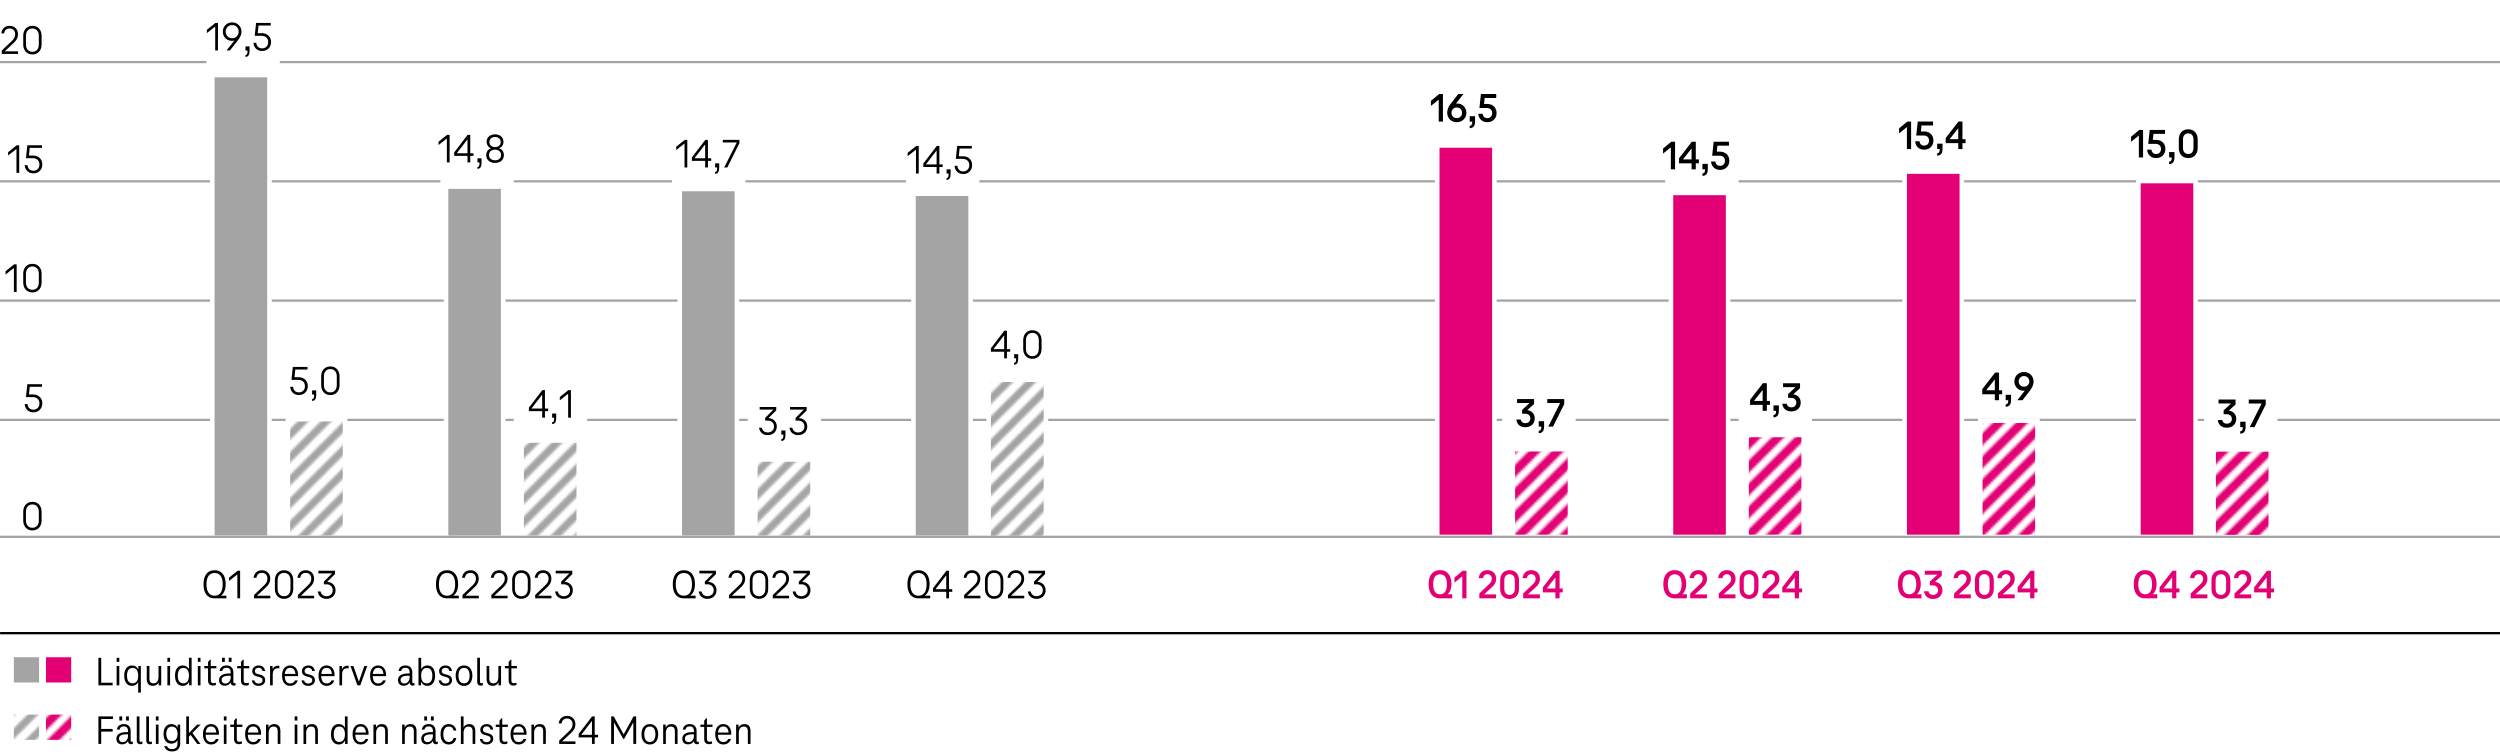 <svg xmlns="http://www.w3.org/2000/svg" width="1090" height="329.711" viewBox="0 0 1090 329.711"><defs><clipPath id="a"><path fill="none" d="M0 0h10v10H0z"/></clipPath><clipPath id="b"><path fill="none" d="M0 0h10v10H0z"/></clipPath><clipPath id="c"><path fill="none" d="M0 0h10v10H0z"/></clipPath><clipPath id="d"><path fill="none" d="M0 0h10v10H0z"/></clipPath><pattern id="e" data-name="Unnamed Pattern 6" x="0" y="0" width="10" height="10" patternTransform="translate(-381 -4335)" patternUnits="userSpaceOnUse" viewBox="0 0 10 10"><path fill="none" d="M0 0h10v10H0z"/><g clip-path="url(#a)" fill="#e20074"><path d="M-11.739 10.908L2.547-3.378l2.69 2.69-14.286 14.286-2.69-2.69zM-2.835 12.02L11.451-2.266l2.69 2.69L-.145 14.71l-2.69-2.69zM-2.835 22.02L11.451 7.734l2.69 2.69L-.145 24.71l-2.69-2.69z"/></g></pattern><pattern id="f" data-name="New Pattern 7" x="0" y="0" width="10" height="10" patternTransform="translate(-381 -4335)" patternUnits="userSpaceOnUse" viewBox="0 0 10 10"><path fill="none" d="M0 0h10v10H0z"/><g clip-path="url(#b)" fill="#a4a4a4"><path d="M-11.828 11.386L2.458-2.9 4.784-.575-9.503 13.711l-2.325-2.325zM-2.653 12.202L11.633-2.084 13.959.241-.328 14.527l-2.325-2.325zM4.67 14.879L18.956.593l2.326 2.325L6.995 17.204 4.67 14.879z"/></g></pattern><pattern id="g" data-name="Unnamed Pattern 7" x="0" y="0" width="10" height="10" patternTransform="translate(-381 -4335)" patternUnits="userSpaceOnUse" viewBox="0 0 10 10"><path fill="none" d="M0 0h10v10H0z"/><path fill="#fff" d="M0 0h10v10H0z"/><g clip-path="url(#c)" fill="#e20074"><path d="M-11.739 10.908L2.547-3.378l2.69 2.69-14.286 14.286-2.69-2.69zM-2.835 12.02L11.451-2.266l2.69 2.69L-.145 14.71l-2.69-2.69zM-2.835 22.02L11.451 7.734l2.69 2.69L-.145 24.71l-2.69-2.69z"/></g></pattern><pattern id="h" data-name="New Pattern 4" x="0" y="0" width="10" height="10" patternTransform="translate(-381 -4335)" patternUnits="userSpaceOnUse" viewBox="0 0 10 10"><path fill="none" d="M0 0h10v10H0z"/><path fill="#fff" d="M0 0h10v10H0z"/><g clip-path="url(#d)" fill="#a4a3a3"><path d="M-11.828 11.386L2.458-2.9 4.784-.575-9.503 13.711l-2.325-2.325zM-2.653 12.202L11.633-2.084 13.959.241-.328 14.527l-2.325-2.325zM4.67 14.879L18.956.593l2.326 2.325L6.995 17.204 4.67 14.879z"/></g></pattern></defs><g data-name="grafiken"><path fill="none" stroke="#a4a4a4" stroke-linejoin="round" d="M0 183.061h1090M0 131.061h1090M0 79.061h1090M0 27.061h1090"/><path fill="#e20074" d="M20.041 286.561h11v11h-11z"/><path fill="#a4a4a4" d="M6.041 286.561h11v11h-11z"/><path fill="url(#e)" d="M20.041 311.561h11v11h-11z"/><path fill="url(#f)" d="M6.041 311.561h11v11h-11z"/><path fill="none" stroke="#000" stroke-miterlimit="10" d="M.041 276.061H1090.5"/><path d="M.767 23.514v-1.459l4.356-4.176c.468-.455.831-.908 1.089-1.359.258-.449.387-.992.387-1.629 0-.73-.216-1.326-.648-1.781-.432-.457-.996-.684-1.692-.684-.72 0-1.284.186-1.692.557-.408.373-.66.9-.756 1.584H.586c.096-.971.459-1.764 1.089-2.375.63-.611 1.491-.918 2.583-.918.684 0 1.296.152 1.836.459s.963.732 1.269 1.277c.306.547.459 1.174.459 1.881 0 .793-.159 1.486-.477 2.08-.318.594-.79 1.186-1.413 1.773l-3.78 3.545v.09h5.706v1.135H.767zM14.123 23.729c-.756 0-1.438-.17-2.043-.512-.606-.342-1.083-.85-1.431-1.521-.348-.672-.522-1.488-.522-2.447v-3.492c0-.961.174-1.777.522-2.449.348-.672.825-1.178 1.431-1.52.605-.344 1.287-.514 2.043-.514.768 0 1.455.17 2.061.514.605.342 1.083.848 1.431 1.52s.522 1.488.522 2.449v3.492c0 .959-.174 1.775-.522 2.447s-.825 1.18-1.431 1.521c-.606.342-1.293.512-2.061.512zm0-1.151c.852 0 1.533-.289 2.043-.865.51-.576.765-1.404.765-2.484v-3.455c0-1.08-.255-1.908-.765-2.484-.51-.576-1.191-.863-2.043-.863-.84 0-1.519.287-2.034.863-.516.576-.774 1.404-.774 2.484v3.455c0 1.08.258 1.908.774 2.484.516.576 1.194.865 2.034.865zM6.167 115.252h1.098v12.025H6.059v-10.35h-.108l-3.528 2.771v-1.439l3.744-3.008zM14.123 127.492c-.756 0-1.438-.17-2.043-.512-.606-.342-1.083-.85-1.431-1.521-.348-.672-.522-1.488-.522-2.447v-3.492c0-.961.174-1.777.522-2.449.348-.672.825-1.178 1.431-1.52.605-.344 1.287-.514 2.043-.514.768 0 1.455.17 2.061.514.605.342 1.083.848 1.431 1.52s.522 1.488.522 2.449v3.492c0 .959-.174 1.775-.522 2.447s-.825 1.18-1.431 1.521c-.606.342-1.293.512-2.061.512zm0-1.15c.852 0 1.533-.289 2.043-.865.51-.576.765-1.404.765-2.484v-3.455c0-1.08-.255-1.908-.765-2.484-.51-.576-1.191-.863-2.043-.863-.84 0-1.519.287-2.034.863-.516.576-.774 1.404-.774 2.484v3.455c0 1.08.258 1.908.774 2.484.516.576 1.194.865 2.034.865zM7.282 63.342H8.38v12.025H7.174v-10.35h-.108l-3.528 2.771v-1.439l3.744-3.008zM14.554 75.582c-1.08 0-1.959-.326-2.637-.98S10.858 73.081 10.774 72h1.224c.072.756.333 1.352.783 1.783.45.432 1.041.648 1.773.648.78 0 1.413-.254 1.899-.758s.729-1.162.729-1.979c0-.828-.261-1.488-.783-1.98s-1.233-.738-2.133-.738h-2.952l.594-5.635h6.39v1.135H12.97l-.342 3.348h1.728c.816 0 1.53.162 2.142.486.612.324 1.086.777 1.422 1.359s.504 1.258.504 2.025c0 .756-.166 1.428-.495 2.016a3.533 3.533 0 01-1.377 1.377c-.588.33-1.254.494-1.998.494zM14.555 179.76c-1.08 0-1.959-.326-2.637-.98s-1.059-1.521-1.143-2.602h1.224c.072.756.333 1.351.783 1.782.45.432 1.041.648 1.773.648.78 0 1.413-.253 1.899-.757s.729-1.163.729-1.979c0-.828-.261-1.488-.783-1.98-.522-.491-1.233-.737-2.133-.737h-2.952l.594-5.635h6.39v1.135h-5.328l-.342 3.348h1.728c.816 0 1.53.162 2.142.486.612.323 1.086.776 1.422 1.358s.504 1.258.504 2.025c0 .756-.166 1.428-.495 2.016a3.533 3.533 0 01-1.377 1.377c-.588.33-1.254.495-1.998.495zM14.123 231.258c-.756 0-1.438-.172-2.043-.514-.606-.342-1.083-.848-1.431-1.521-.348-.672-.522-1.486-.522-2.447v-3.492c0-.959.174-1.775.522-2.447.348-.672.825-1.18 1.431-1.521.605-.342 1.287-.514 2.043-.514.768 0 1.455.172 2.061.514.605.342 1.083.85 1.431 1.521s.522 1.488.522 2.447v3.492c0 .961-.174 1.775-.522 2.447-.348.674-.825 1.18-1.431 1.521-.606.342-1.293.514-2.061.514zm0-1.153c.852 0 1.533-.287 2.043-.863.51-.576.765-1.404.765-2.484v-3.457c0-1.08-.255-1.908-.765-2.482-.51-.576-1.191-.865-2.043-.865-.84 0-1.519.289-2.034.865-.516.574-.774 1.402-.774 2.482v3.457c0 1.08.258 1.908.774 2.484.516.576 1.194.863 2.034.863z"/><g fill="none"><path d="M32.516 243.784c-.756 0-1.438-.171-2.043-.513-.606-.342-1.083-.849-1.431-1.521-.348-.672-.522-1.487-.522-2.447v-3.492c0-.96.174-1.776.522-2.448.348-.672.825-1.179 1.431-1.521.605-.343 1.287-.514 2.043-.514.768 0 1.455.171 2.061.514.605.342 1.083.849 1.431 1.521s.522 1.488.522 2.448v3.492c0 .96-.174 1.775-.522 2.447-.348.673-.825 1.18-1.431 1.521-.606.342-1.293.513-2.061.513zm0-1.151c.852 0 1.533-.288 2.043-.864.51-.576.765-1.404.765-2.484v-3.456c0-1.08-.255-1.908-.765-2.483-.51-.576-1.191-.864-2.043-.864-.84 0-1.519.288-2.034.864-.516.575-.774 1.403-.774 2.483v3.456c0 1.08.258 1.908.774 2.484.516.576 1.194.864 2.034.864zM32.948 192.054c-1.08 0-1.959-.326-2.637-.98s-1.059-1.521-1.143-2.602h1.224c.072.756.333 1.351.783 1.782.45.432 1.041.648 1.773.648.78 0 1.413-.253 1.899-.757s.729-1.163.729-1.979c0-.828-.261-1.488-.783-1.98-.522-.491-1.233-.737-2.133-.737h-2.952l.594-5.635h6.39v1.135h-5.328l-.342 3.348h1.728c.816 0 1.53.162 2.142.486.612.323 1.086.776 1.422 1.358s.504 1.258.504 2.025c0 .756-.166 1.428-.495 2.016a3.533 3.533 0 01-1.377 1.377c-.588.33-1.254.495-1.998.495zM24.83 128.083h1.098v12.024h-1.206v-10.35h-.108l-3.528 2.771v-1.439l3.744-3.007zM32.516 140.323c-.756 0-1.438-.171-2.043-.513-.606-.342-1.083-.849-1.431-1.521-.348-.672-.522-1.487-.522-2.447v-3.492c0-.96.174-1.776.522-2.448.348-.672.825-1.179 1.431-1.521.605-.343 1.287-.514 2.043-.514.768 0 1.455.171 2.061.514.605.342 1.083.849 1.431 1.521s.522 1.488.522 2.448v3.492c0 .96-.174 1.775-.522 2.447-.348.673-.825 1.18-1.431 1.521-.606.342-1.293.513-2.061.513zm0-1.151c.852 0 1.533-.288 2.043-.864.51-.576.765-1.404.765-2.484v-3.456c0-1.08-.255-1.908-.765-2.483-.51-.576-1.191-.864-2.043-.864-.84 0-1.519.288-2.034.864-.516.575-.774 1.403-.774 2.483v3.456c0 1.08.258 1.908.774 2.484.516.576 1.194.864 2.034.864zM25.946 76.353h1.098v12.024h-1.206v-10.35h-.108l-3.528 2.771v-1.439l3.744-3.007zM32.948 88.593c-1.08 0-1.959-.326-2.637-.98s-1.059-1.521-1.143-2.602h1.224c.072.756.333 1.351.783 1.782.45.432 1.041.648 1.773.648.78 0 1.413-.253 1.899-.757s.729-1.163.729-1.979c0-.828-.261-1.488-.783-1.98-.522-.491-1.233-.737-2.133-.737h-2.952l.594-5.635h6.39v1.135h-5.328l-.342 3.348h1.728c.816 0 1.53.162 2.142.486.612.323 1.086.776 1.422 1.358s.504 1.258.504 2.025c0 .756-.166 1.428-.495 2.016a3.533 3.533 0 01-1.377 1.377c-.588.33-1.254.495-1.998.495z"/><g><path d="M19.43 36.646v-1.458l4.356-4.176c.468-.456.831-.909 1.089-1.359s.387-.992.387-1.629c0-.731-.216-1.326-.648-1.782-.432-.456-.996-.684-1.692-.684-.72 0-1.284.187-1.692.558-.408.372-.66.9-.756 1.584H19.25c.096-.972.459-1.764 1.089-2.376.63-.611 1.491-.918 2.583-.918.684 0 1.296.153 1.836.459.54.307.963.732 1.269 1.278.306.546.459 1.173.459 1.881 0 .792-.159 1.485-.477 2.079-.318.594-.79 1.186-1.413 1.773l-3.78 3.546v.09h5.706v1.134H19.43zM32.516 36.862c-.756 0-1.438-.171-2.043-.513-.606-.342-1.083-.849-1.431-1.521-.348-.672-.522-1.487-.522-2.447v-3.492c0-.96.174-1.776.522-2.448.348-.672.825-1.179 1.431-1.521.605-.343 1.287-.514 2.043-.514.768 0 1.455.171 2.061.514.605.342 1.083.849 1.431 1.521s.522 1.488.522 2.448v3.492c0 .96-.174 1.775-.522 2.447-.348.673-.825 1.18-1.431 1.521-.606.342-1.293.513-2.061.513zm0-1.151c.852 0 1.533-.288 2.043-.864.51-.576.765-1.404.765-2.484v-3.456c0-1.08-.255-1.908-.765-2.483-.51-.576-1.191-.864-2.043-.864-.84 0-1.519.288-2.034.864-.516.575-.774 1.403-.774 2.483v3.456c0 1.08.258 1.908.774 2.484.516.576 1.194.864 2.034.864z"/></g></g><g stroke="#fff" stroke-miterlimit="10" stroke-width="2"><path fill="#a4a4a4" d="M398.267 84.457h24.935v150.018h-24.935z"/><path fill="url(#f)" d="M329.316 200.333h24.935v34.142h-24.935z"/><path fill="#a4a4a4" d="M296.365 82.388H321.3v152.087h-24.935z"/><path fill="url(#f)" d="M227.414 192.056h24.935v42.419h-24.935z"/><path fill="#a4a4a4" d="M194.463 81.354h24.935v153.122h-24.935z"/><path fill="url(#f)" d="M125.512 182.745h24.935v51.73h-24.935z"/><path fill="#a4a4a4" d="M92.561 32.727h24.935v201.748H92.561z"/></g><g fill="none"><path d="M564.815 243.502c-1.019 0-1.936-.23-2.752-.691-.816-.46-1.459-1.144-1.928-2.049s-.703-2.004-.703-3.298v-4.704c0-1.293.234-2.393.703-3.298s1.111-1.588 1.928-2.049 1.733-.691 2.752-.691c1.034 0 1.96.23 2.776.691s1.459 1.144 1.928 2.049.703 2.005.703 3.298v4.704c0 1.294-.234 2.393-.703 3.298s-1.111 1.589-1.928 2.049c-.816.461-1.742.691-2.776.691zm0-1.552c1.147 0 2.065-.388 2.752-1.164.688-.776 1.031-1.892 1.031-3.347v-4.655c0-1.455-.344-2.57-1.031-3.347-.687-.775-1.604-1.164-2.752-1.164-1.132 0-2.045.389-2.74 1.164-.695.776-1.042 1.892-1.042 3.347v4.655c0 1.455.347 2.57 1.042 3.347s1.608 1.164 2.74 1.164zM565.397 191.771c-1.455 0-2.64-.44-3.553-1.321s-1.427-2.049-1.54-3.504h1.649c.097 1.019.448 1.818 1.055 2.4s1.402.873 2.389.873c1.051 0 1.903-.34 2.558-1.019.655-.679.982-1.568.982-2.667 0-1.116-.352-2.005-1.055-2.668-.703-.662-1.661-.994-2.874-.994h-3.977l.801-7.59h8.607v1.528h-7.177l-.461 4.51h2.328c1.099 0 2.061.218 2.885.654a4.705 4.705 0 011.916 1.831c.452.784.679 1.693.679 2.729 0 1.018-.223 1.924-.667 2.716s-1.062 1.41-1.854 1.854-1.689.667-2.691.667zM554.461 123.552h1.479v16.198h-1.625v-13.943h-.146l-4.752 3.734v-1.939l5.043-4.05zM564.815 140.041c-1.019 0-1.936-.23-2.752-.691-.816-.46-1.459-1.144-1.928-2.049s-.703-2.004-.703-3.298v-4.704c0-1.293.234-2.393.703-3.298s1.111-1.588 1.928-2.049 1.733-.691 2.752-.691c1.034 0 1.96.23 2.776.691s1.459 1.144 1.928 2.049.703 2.005.703 3.298v4.704c0 1.294-.234 2.393-.703 3.298s-1.111 1.589-1.928 2.049c-.816.461-1.742.691-2.776.691zm0-1.552c1.147 0 2.065-.388 2.752-1.164.688-.776 1.031-1.892 1.031-3.347v-4.655c0-1.455-.344-2.57-1.031-3.347-.687-.775-1.604-1.164-2.752-1.164-1.132 0-2.045.389-2.74 1.164-.695.776-1.042 1.892-1.042 3.347v4.655c0 1.455.347 2.57 1.042 3.347s1.608 1.164 2.74 1.164zM555.965 71.821h1.479v16.198h-1.625V74.076h-.146l-4.752 3.734v-1.939l5.043-4.05zM565.398 88.311c-1.455 0-2.64-.44-3.553-1.321s-1.427-2.049-1.54-3.504h1.649c.097 1.019.448 1.818 1.055 2.4s1.402.873 2.389.873c1.051 0 1.903-.34 2.558-1.019.655-.679.982-1.568.982-2.667 0-1.116-.352-2.005-1.055-2.668-.703-.662-1.661-.994-2.874-.994h-3.977l.801-7.59h8.607v1.528h-7.177l-.461 4.51h2.328c1.099 0 2.061.218 2.885.654a4.705 4.705 0 011.916 1.831c.452.784.679 1.693.679 2.729 0 1.018-.223 1.924-.667 2.716s-1.062 1.41-1.854 1.854-1.689.667-2.691.667z"/><g><path d="M547.187 36.289v-1.964l5.868-5.626c.631-.614 1.119-1.225 1.467-1.831.348-.605.521-1.337.521-2.194 0-.985-.291-1.786-.873-2.4s-1.342-.922-2.279-.922c-.97 0-1.729.251-2.279.752s-.889 1.213-1.019 2.134h-1.648c.129-1.31.618-2.376 1.467-3.2.849-.825 2.009-1.237 3.479-1.237.922 0 1.746.206 2.474.618a4.436 4.436 0 011.71 1.722c.412.736.618 1.581.618 2.534 0 1.067-.215 2.001-.643 2.801-.429.8-1.063 1.597-1.903 2.389l-5.093 4.777v.121h7.687v1.527h-9.554zM564.815 36.58c-1.019 0-1.936-.23-2.752-.691-.816-.46-1.459-1.144-1.928-2.049s-.703-2.004-.703-3.298v-4.704c0-1.293.234-2.393.703-3.298s1.111-1.588 1.928-2.049 1.733-.691 2.752-.691c1.034 0 1.96.23 2.776.691s1.459 1.144 1.928 2.049.703 2.005.703 3.298v4.704c0 1.294-.234 2.393-.703 3.298s-1.111 1.589-1.928 2.049c-.816.461-1.742.691-2.776.691zm0-1.552c1.147 0 2.065-.388 2.752-1.164.688-.776 1.031-1.892 1.031-3.347v-4.655c0-1.455-.344-2.57-1.031-3.347-.687-.775-1.604-1.164-2.752-1.164-1.132 0-2.045.389-2.74 1.164-.695.776-1.042 1.892-1.042 3.347v4.655c0 1.455.347 2.57 1.042 3.347s1.608 1.164 2.74 1.164z"/></g></g><g stroke="#fff" stroke-miterlimit="10" stroke-width="2"><path fill="url(#g)" d="M965.141 195.923h24.935v38.28h-24.935z"/><path fill="#e20074" d="M932.335 78.927h24.935v155.191h-24.935z"/><path fill="url(#g)" d="M863.384 183.422h24.935v50.696h-24.935z"/><path fill="#e20074" d="M830.433 74.789h24.935v159.329h-24.935z"/><path fill="url(#g)" d="M761.482 189.63h24.935v44.488h-24.935z"/><path fill="#e20074" d="M728.531 84.1h24.935v150.018h-24.935z"/><path fill="url(#g)" d="M659.58 195.838h24.935v38.28H659.58z"/><path fill="#e20074" d="M626.629 63.408h24.935v170.71h-24.935z"/></g><path fill="url(#h)" d="M456.041 234.561h-25V165.563h25v68.998z"/><path fill="none" stroke="#fff" stroke-miterlimit="10" stroke-width="2" d="M456.041 234.561h-25V165.563h25v68.998z"/><path fill="none" stroke="#a4a4a4" stroke-linejoin="round" d="M0 234.061l1090 .002"/><path d="M96.358 259.725h2.322v1.152h-5.112c-1.536 0-2.725-.535-3.564-1.602-.84-1.068-1.26-2.574-1.26-4.52s.42-3.449 1.26-4.518c.839-1.068 2.028-1.602 3.564-1.602s2.724.533 3.564 1.602c.84 1.068 1.26 2.574 1.26 4.518 0 1.117-.18 2.104-.54 2.961-.36.859-.858 1.51-1.494 1.953v.055zm-6.318-4.969c0 1.609.303 2.838.909 3.691.606.852 1.479 1.277 2.619 1.277 1.127 0 1.998-.426 2.61-1.277.612-.854.918-2.082.918-3.691s-.303-2.828-.909-3.662-1.479-1.252-2.619-1.252-2.013.418-2.619 1.252-.909 2.055-.909 3.662zM103.594 248.852h1.098v12.025h-1.206v-10.35h-.108l-3.528 2.771v-1.439l3.744-3.008zM110.757 260.877v-1.459l4.356-4.176c.468-.455.831-.908 1.089-1.359.258-.449.387-.992.387-1.629 0-.73-.216-1.326-.648-1.781-.432-.457-.996-.684-1.692-.684-.72 0-1.284.186-1.692.557-.408.373-.66.9-.756 1.584h-1.224c.096-.971.459-1.764 1.089-2.375.63-.611 1.491-.918 2.583-.918.684 0 1.296.152 1.836.459s.963.732 1.269 1.277c.306.547.459 1.174.459 1.881 0 .793-.159 1.486-.477 2.08-.318.594-.79 1.186-1.413 1.773l-3.78 3.545v.09h5.706v1.135h-7.092zM123.843 261.092c-.756 0-1.438-.17-2.043-.512-.606-.342-1.083-.85-1.431-1.521-.348-.672-.522-1.488-.522-2.447v-3.492c0-.961.174-1.777.522-2.449.348-.672.825-1.178 1.431-1.52.605-.344 1.287-.514 2.043-.514.768 0 1.455.17 2.061.514.605.342 1.083.848 1.431 1.52s.522 1.488.522 2.449v3.492c0 .959-.174 1.775-.522 2.447s-.825 1.18-1.431 1.521c-.606.342-1.293.512-2.061.512zm0-1.151c.852 0 1.533-.289 2.043-.865.51-.576.765-1.404.765-2.484v-3.455c0-1.08-.255-1.908-.765-2.484-.51-.576-1.191-.863-2.043-.863-.84 0-1.519.287-2.034.863-.516.576-.774 1.404-.774 2.484v3.455c0 1.08.258 1.908.774 2.484.516.576 1.194.865 2.034.865zM129.873 260.877v-1.459l4.356-4.176c.468-.455.831-.908 1.089-1.359.258-.449.387-.992.387-1.629 0-.73-.216-1.326-.648-1.781-.432-.457-.996-.684-1.692-.684-.72 0-1.284.186-1.692.557-.408.373-.66.9-.756 1.584h-1.224c.096-.971.459-1.764 1.089-2.375.63-.611 1.491-.918 2.583-.918.684 0 1.296.152 1.836.459s.963.732 1.269 1.277c.306.547.459 1.174.459 1.881 0 .793-.159 1.486-.477 2.08-.318.594-.79 1.186-1.413 1.773l-3.78 3.545v.09h5.706v1.135h-7.092zM142.707 253.695c.708.047 1.334.23 1.881.549.546.318.966.744 1.26 1.277s.441 1.137.441 1.809c0 .732-.165 1.383-.495 1.953-.33.57-.798 1.014-1.404 1.332s-1.299.477-2.079.477c-.732 0-1.371-.146-1.917-.439a3.375 3.375 0 01-1.278-1.17 3.667 3.667 0 01-.549-1.594h1.242c.084.6.354 1.092.81 1.477.456.383 1.02.576 1.692.576a3.04 3.04 0 001.404-.324c.42-.217.75-.52.99-.91.24-.389.36-.842.36-1.359s-.12-.971-.36-1.367a2.355 2.355 0 00-.999-.908 3.221 3.221 0 00-1.449-.316h-1.044v-1.17l3.492-3.51v-.09h-5.886v-1.135h7.236v1.459l-3.348 3.312v.072zM197.698 259.725h2.322v1.152h-5.112c-1.536 0-2.725-.535-3.564-1.602-.84-1.068-1.26-2.574-1.26-4.52s.42-3.449 1.26-4.518c.839-1.068 2.028-1.602 3.564-1.602s2.724.533 3.564 1.602c.84 1.068 1.26 2.574 1.26 4.518 0 1.117-.18 2.104-.54 2.961-.36.859-.858 1.51-1.494 1.953v.055zm-6.318-4.969c0 1.609.303 2.838.909 3.691.606.852 1.479 1.277 2.619 1.277 1.127 0 1.998-.426 2.61-1.277.612-.854.918-2.082.918-3.691s-.303-2.828-.909-3.662-1.479-1.252-2.619-1.252-2.013.418-2.619 1.252-.909 2.055-.909 3.662zM201.658 260.877v-1.459l4.356-4.176c.468-.455.831-.908 1.089-1.359.258-.449.387-.992.387-1.629 0-.73-.216-1.326-.648-1.781-.432-.457-.996-.684-1.692-.684-.72 0-1.284.186-1.692.557-.408.373-.66.9-.756 1.584h-1.224c.096-.971.459-1.764 1.089-2.375.63-.611 1.491-.918 2.583-.918.684 0 1.296.152 1.836.459s.963.732 1.269 1.277c.306.547.459 1.174.459 1.881 0 .793-.159 1.486-.477 2.08-.318.594-.79 1.186-1.413 1.773l-3.78 3.545v.09h5.706v1.135h-7.092zM214.222 260.877v-1.459l4.356-4.176c.468-.455.831-.908 1.089-1.359.258-.449.387-.992.387-1.629 0-.73-.216-1.326-.648-1.781-.432-.457-.996-.684-1.692-.684-.72 0-1.284.186-1.692.557-.408.373-.66.9-.756 1.584h-1.224c.096-.971.459-1.764 1.089-2.375.63-.611 1.491-.918 2.583-.918.684 0 1.296.152 1.836.459s.963.732 1.269 1.277c.306.547.459 1.174.459 1.881 0 .793-.159 1.486-.477 2.08-.318.594-.79 1.186-1.413 1.773l-3.78 3.545v.09h5.706v1.135h-7.092zM227.308 261.092c-.756 0-1.438-.17-2.043-.512-.606-.342-1.083-.85-1.431-1.521-.348-.672-.522-1.488-.522-2.447v-3.492c0-.961.174-1.777.522-2.449.348-.672.825-1.178 1.431-1.52.605-.344 1.287-.514 2.043-.514.768 0 1.455.17 2.061.514.605.342 1.083.848 1.431 1.52s.522 1.488.522 2.449v3.492c0 .959-.174 1.775-.522 2.447s-.825 1.18-1.431 1.521c-.606.342-1.293.512-2.061.512zm0-1.151c.852 0 1.533-.289 2.043-.865.51-.576.765-1.404.765-2.484v-3.455c0-1.08-.255-1.908-.765-2.484-.51-.576-1.191-.863-2.043-.863-.84 0-1.519.287-2.034.863-.516.576-.774 1.404-.774 2.484v3.455c0 1.08.258 1.908.774 2.484.516.576 1.194.865 2.034.865zM233.337 260.877v-1.459l4.356-4.176c.468-.455.831-.908 1.089-1.359.258-.449.387-.992.387-1.629 0-.73-.216-1.326-.648-1.781-.432-.457-.996-.684-1.692-.684-.72 0-1.284.186-1.692.557-.408.373-.66.9-.756 1.584h-1.224c.096-.971.459-1.764 1.089-2.375.63-.611 1.491-.918 2.583-.918.684 0 1.296.152 1.836.459s.963.732 1.269 1.277c.306.547.459 1.174.459 1.881 0 .793-.159 1.486-.477 2.08-.318.594-.79 1.186-1.413 1.773l-3.78 3.545v.09h5.706v1.135h-7.092zM246.171 253.695c.708.047 1.334.23 1.881.549.546.318.966.744 1.26 1.277s.441 1.137.441 1.809c0 .732-.165 1.383-.495 1.953-.33.57-.798 1.014-1.404 1.332s-1.299.477-2.079.477c-.732 0-1.371-.146-1.917-.439a3.375 3.375 0 01-1.278-1.17 3.667 3.667 0 01-.549-1.594h1.242c.084.6.354 1.092.81 1.477.456.383 1.02.576 1.692.576a3.04 3.04 0 001.404-.324c.42-.217.75-.52.99-.91.24-.389.36-.842.36-1.359s-.12-.971-.36-1.367a2.355 2.355 0 00-.999-.908 3.221 3.221 0 00-1.449-.316h-1.044v-1.17l3.492-3.51v-.09h-5.886v-1.135h7.236v1.459l-3.348 3.312v.072z"/><g><path d="M300.961 259.725h2.322v1.152h-5.112c-1.536 0-2.725-.535-3.564-1.602-.84-1.068-1.26-2.574-1.26-4.52s.42-3.449 1.26-4.518c.839-1.068 2.028-1.602 3.564-1.602s2.724.533 3.564 1.602c.84 1.068 1.26 2.574 1.26 4.518 0 1.117-.18 2.104-.54 2.961-.36.859-.858 1.51-1.494 1.953v.055zm-6.318-4.969c0 1.609.303 2.838.909 3.691.606.852 1.479 1.277 2.619 1.277 1.127 0 1.998-.426 2.61-1.277.612-.854.918-2.082.918-3.691s-.303-2.828-.909-3.662-1.479-1.252-2.619-1.252-2.013.418-2.619 1.252-.909 2.055-.909 3.662zM308.81 253.695c.708.047 1.334.23 1.881.549.546.318.966.744 1.26 1.277s.441 1.137.441 1.809c0 .732-.165 1.383-.495 1.953-.33.57-.798 1.014-1.404 1.332s-1.299.477-2.079.477c-.732 0-1.371-.146-1.917-.439a3.375 3.375 0 01-1.278-1.17 3.667 3.667 0 01-.549-1.594h1.242c.084.6.354 1.092.81 1.477.456.383 1.02.576 1.692.576a3.04 3.04 0 001.404-.324c.42-.217.75-.52.99-.91.24-.389.36-.842.36-1.359s-.12-.971-.36-1.367a2.355 2.355 0 00-.999-.908 3.221 3.221 0 00-1.449-.316h-1.044v-1.17l3.492-3.51v-.09h-5.886v-1.135h7.236v1.459l-3.348 3.312v.072zM317.827 260.877v-1.459l4.356-4.176c.468-.455.831-.908 1.089-1.359.258-.449.387-.992.387-1.629 0-.73-.216-1.326-.648-1.781-.432-.457-.996-.684-1.692-.684-.72 0-1.284.186-1.692.557-.408.373-.66.9-.756 1.584h-1.224c.096-.971.459-1.764 1.089-2.375.63-.611 1.491-.918 2.583-.918.684 0 1.296.152 1.836.459s.963.732 1.269 1.277c.306.547.459 1.174.459 1.881 0 .793-.159 1.486-.477 2.08-.318.594-.79 1.186-1.413 1.773l-3.78 3.545v.09h5.706v1.135h-7.092zM330.913 261.092c-.756 0-1.438-.17-2.043-.512-.606-.342-1.083-.85-1.431-1.521-.348-.672-.522-1.488-.522-2.447v-3.492c0-.961.174-1.777.522-2.449.348-.672.825-1.178 1.431-1.52.605-.344 1.287-.514 2.043-.514.768 0 1.455.17 2.061.514.605.342 1.083.848 1.431 1.52s.522 1.488.522 2.449v3.492c0 .959-.174 1.775-.522 2.447s-.825 1.18-1.431 1.521c-.606.342-1.293.512-2.061.512zm0-1.151c.852 0 1.533-.289 2.043-.865.51-.576.765-1.404.765-2.484v-3.455c0-1.08-.255-1.908-.765-2.484-.51-.576-1.191-.863-2.043-.863-.84 0-1.519.287-2.034.863-.516.576-.774 1.404-.774 2.484v3.455c0 1.08.258 1.908.774 2.484.516.576 1.194.865 2.034.865zM336.942 260.877v-1.459l4.356-4.176c.468-.455.831-.908 1.089-1.359.258-.449.387-.992.387-1.629 0-.73-.216-1.326-.648-1.781-.432-.457-.996-.684-1.692-.684-.72 0-1.284.186-1.692.557-.408.373-.66.9-.756 1.584h-1.224c.096-.971.459-1.764 1.089-2.375.63-.611 1.491-.918 2.583-.918.684 0 1.296.152 1.836.459s.963.732 1.269 1.277c.306.547.459 1.174.459 1.881 0 .793-.159 1.486-.477 2.08-.318.594-.79 1.186-1.413 1.773l-3.78 3.545v.09h5.706v1.135h-7.092zM349.776 253.695c.708.047 1.334.23 1.881.549.546.318.966.744 1.26 1.277s.441 1.137.441 1.809c0 .732-.165 1.383-.495 1.953-.33.57-.798 1.014-1.404 1.332s-1.299.477-2.079.477c-.732 0-1.371-.146-1.917-.439a3.375 3.375 0 01-1.278-1.17 3.667 3.667 0 01-.549-1.594h1.242c.084.6.354 1.092.81 1.477.456.383 1.02.576 1.692.576a3.04 3.04 0 001.404-.324c.42-.217.75-.52.99-.91.24-.389.36-.842.36-1.359s-.12-.971-.36-1.367a2.355 2.355 0 00-.999-.908 3.221 3.221 0 00-1.449-.316h-1.044v-1.17l3.492-3.51v-.09h-5.886v-1.135h7.236v1.459l-3.348 3.312v.072z"/></g><g><path d="M403.257 259.725h2.322v1.152h-5.112c-1.536 0-2.725-.535-3.564-1.602-.84-1.068-1.26-2.574-1.26-4.52s.42-3.449 1.26-4.518c.839-1.068 2.028-1.602 3.564-1.602s2.724.533 3.564 1.602c.84 1.068 1.26 2.574 1.26 4.518 0 1.117-.18 2.104-.54 2.961-.36.859-.858 1.51-1.494 1.953v.055zm-6.319-4.969c0 1.609.303 2.838.909 3.691.606.852 1.479 1.277 2.619 1.277 1.127 0 1.998-.426 2.61-1.277.612-.854.918-2.082.918-3.691s-.303-2.828-.909-3.662-1.479-1.252-2.619-1.252-2.013.418-2.619 1.252-.909 2.055-.909 3.662zM413.769 256.881h1.422v1.133h-1.422v2.863h-1.206v-2.863h-5.796v-1.512l5.868-7.65h1.134v8.029zm-5.814 0h4.608v-5.922h-.108l-4.5 5.832v.09zM420.356 260.877v-1.459l4.356-4.176c.468-.455.831-.908 1.089-1.359.258-.449.387-.992.387-1.629 0-.73-.216-1.326-.648-1.781-.432-.457-.996-.684-1.692-.684-.72 0-1.284.186-1.692.557-.408.373-.66.9-.756 1.584h-1.224c.096-.971.459-1.764 1.089-2.375.63-.611 1.491-.918 2.583-.918.684 0 1.296.152 1.836.459s.963.732 1.269 1.277c.306.547.459 1.174.459 1.881 0 .793-.159 1.486-.477 2.08-.318.594-.79 1.186-1.413 1.773l-3.78 3.545v.09h5.706v1.135h-7.092zM433.442 261.092c-.756 0-1.438-.17-2.043-.512-.606-.342-1.083-.85-1.431-1.521-.348-.672-.522-1.488-.522-2.447v-3.492c0-.961.174-1.777.522-2.449.348-.672.825-1.178 1.431-1.52.605-.344 1.287-.514 2.043-.514.768 0 1.455.17 2.061.514.605.342 1.083.848 1.431 1.52s.522 1.488.522 2.449v3.492c0 .959-.174 1.775-.522 2.447s-.825 1.18-1.431 1.521c-.606.342-1.293.512-2.061.512zm0-1.151c.852 0 1.533-.289 2.043-.865.51-.576.765-1.404.765-2.484v-3.455c0-1.08-.255-1.908-.765-2.484-.51-.576-1.191-.863-2.043-.863-.84 0-1.519.287-2.034.863-.516.576-.774 1.404-.774 2.484v3.455c0 1.08.258 1.908.774 2.484.516.576 1.194.865 2.034.865zM439.472 260.877v-1.459l4.356-4.176c.468-.455.831-.908 1.089-1.359.258-.449.387-.992.387-1.629 0-.73-.216-1.326-.648-1.781-.432-.457-.996-.684-1.692-.684-.72 0-1.284.186-1.692.557-.408.373-.66.9-.756 1.584h-1.224c.096-.971.459-1.764 1.089-2.375.63-.611 1.491-.918 2.583-.918.684 0 1.296.152 1.836.459s.963.732 1.269 1.277c.306.547.459 1.174.459 1.881 0 .793-.159 1.486-.477 2.08-.318.594-.79 1.186-1.413 1.773l-3.78 3.545v.09h5.706v1.135h-7.092zM452.306 253.695c.708.047 1.334.23 1.881.549.546.318.966.744 1.26 1.277s.441 1.137.441 1.809c0 .732-.165 1.383-.495 1.953-.33.57-.798 1.014-1.404 1.332s-1.299.477-2.079.477c-.732 0-1.371-.146-1.917-.439a3.375 3.375 0 01-1.278-1.17 3.667 3.667 0 01-.549-1.594h1.242c.084.6.354 1.092.81 1.477.456.383 1.02.576 1.692.576a3.04 3.04 0 001.404-.324c.42-.217.75-.52.99-.91.24-.389.36-.842.36-1.359s-.12-.971-.36-1.367a2.355 2.355 0 00-.999-.908 3.221 3.221 0 00-1.449-.316h-1.044v-1.17l3.492-3.51v-.09h-5.886v-1.135h7.236v1.459l-3.348 3.312v.072z"/></g><g fill="#e20074"><path d="M631.211 259.094h1.944v1.783h-5.292c-1.597 0-2.823-.535-3.682-1.602-.857-1.068-1.287-2.58-1.287-4.537 0-1.943.43-3.453 1.287-4.527.858-1.074 2.085-1.611 3.682-1.611 1.584 0 2.808.537 3.672 1.611.863 1.074 1.296 2.584 1.296 4.527 0 .936-.145 1.77-.433 2.502-.287.732-.684 1.332-1.188 1.801v.053zm-6.336-4.356c0 1.439.255 2.527.765 3.258.51.732 1.251 1.098 2.224 1.098.96 0 1.697-.365 2.214-1.098.516-.73.773-1.818.773-3.258s-.255-2.52-.765-3.24c-.511-.719-1.251-1.08-2.223-1.08s-1.714.361-2.224 1.08c-.51.721-.765 1.801-.765 3.24zM637.727 248.852h1.656v12.025h-1.836v-9.504h-.108l-3.294 2.664v-2.197l3.582-2.988zM644.998 260.877v-2.143l4.158-3.959c.396-.385.705-.764.927-1.135.223-.371.333-.816.333-1.332 0-.553-.171-1.014-.513-1.387-.342-.371-.783-.557-1.323-.557-.563 0-1.011.146-1.341.439-.33.295-.531.719-.603 1.27h-1.891c.084-1.02.459-1.854 1.125-2.502s1.569-.973 2.709-.973c.721 0 1.365.16 1.936.479a3.372 3.372 0 011.323 1.312c.312.559.468 1.197.468 1.918 0 .779-.159 1.461-.478 2.043-.317.582-.776 1.148-1.377 1.701l-3.275 3.006v.09h5.111v1.729h-7.29zM658.175 261.129c-.78 0-1.482-.172-2.106-.514s-1.113-.848-1.467-1.521c-.354-.672-.531-1.494-.531-2.465V253.1c0-.971.177-1.793.531-2.465.354-.672.843-1.18 1.467-1.521s1.326-.514 2.106-.514c.792 0 1.496.172 2.114.514s1.107.85 1.468 1.521c.359.672.54 1.494.54 2.465v3.529c0 .971-.181 1.793-.54 2.465-.36.674-.85 1.18-1.468 1.521s-1.322.514-2.114.514zm0-1.764c.695 0 1.251-.232 1.665-.693.414-.463.621-1.148.621-2.061v-3.492c0-.912-.207-1.6-.621-2.062-.414-.461-.97-.691-1.665-.691-.685 0-1.236.23-1.656.691-.42.463-.63 1.15-.63 2.062v3.492c0 .912.21 1.598.63 2.061.42.461.972.693 1.656.693zM664.114 260.877v-2.143l4.158-3.959c.396-.385.704-.764.927-1.135.222-.371.333-.816.333-1.332 0-.553-.171-1.014-.513-1.387-.343-.371-.783-.557-1.323-.557-.564 0-1.011.146-1.341.439-.33.295-.531.719-.604 1.27h-1.89c.084-1.02.459-1.854 1.125-2.502s1.568-.973 2.709-.973c.72 0 1.365.16 1.935.479.57.318 1.011.756 1.323 1.312.312.559.468 1.197.468 1.918 0 .779-.159 1.461-.477 2.043-.318.582-.777 1.148-1.377 1.701l-3.276 3.006v.09h5.112v1.729h-7.29zM679.99 256.557h1.35v1.729h-1.35v2.592h-1.836v-2.592h-5.472v-2.215l5.58-7.219h1.728v7.705zm-5.526 0h3.69v-4.645h-.108l-3.582 4.555v.09z"/></g><g fill="#e20074"><path d="M733.541 259.094h1.944v1.783h-5.292c-1.597 0-2.823-.535-3.682-1.602-.857-1.068-1.287-2.58-1.287-4.537 0-1.943.43-3.453 1.287-4.527.858-1.074 2.085-1.611 3.682-1.611 1.584 0 2.808.537 3.672 1.611.863 1.074 1.296 2.584 1.296 4.527 0 .936-.145 1.77-.433 2.502-.287.732-.684 1.332-1.188 1.801v.053zm-6.336-4.356c0 1.439.255 2.527.765 3.258.51.732 1.251 1.098 2.224 1.098.96 0 1.697-.365 2.214-1.098.516-.73.773-1.818.773-3.258s-.255-2.52-.765-3.24c-.511-.719-1.251-1.08-2.223-1.08s-1.714.361-2.224 1.08c-.51.721-.765 1.801-.765 3.24zM736.925 260.877v-2.143l4.158-3.959c.396-.385.704-.764.927-1.135.222-.371.333-.816.333-1.332 0-.553-.171-1.014-.513-1.387-.343-.371-.783-.557-1.323-.557-.564 0-1.011.146-1.341.439-.33.295-.531.719-.604 1.27h-1.89c.084-1.02.459-1.854 1.125-2.502s1.568-.973 2.709-.973c.72 0 1.365.16 1.935.479.57.318 1.011.756 1.323 1.312.312.559.468 1.197.468 1.918 0 .779-.159 1.461-.477 2.043-.318.582-.777 1.148-1.377 1.701l-3.276 3.006v.09h5.112v1.729h-7.29zM749.381 260.877v-2.143l4.158-3.959c.396-.385.704-.764.927-1.135.222-.371.333-.816.333-1.332 0-.553-.171-1.014-.513-1.387-.343-.371-.783-.557-1.323-.557-.564 0-1.011.146-1.341.439-.33.295-.531.719-.604 1.27h-1.89c.084-1.02.459-1.854 1.125-2.502s1.568-.973 2.709-.973c.72 0 1.365.16 1.935.479.57.318 1.011.756 1.323 1.312.312.559.468 1.197.468 1.918 0 .779-.159 1.461-.477 2.043-.318.582-.777 1.148-1.377 1.701l-3.276 3.006v.09h5.112v1.729h-7.29zM762.557 261.129c-.78 0-1.482-.172-2.106-.514s-1.113-.848-1.467-1.521c-.354-.672-.531-1.494-.531-2.465V253.1c0-.971.177-1.793.531-2.465.354-.672.843-1.18 1.467-1.521s1.326-.514 2.106-.514c.792 0 1.496.172 2.114.514s1.107.85 1.468 1.521c.359.672.54 1.494.54 2.465v3.529c0 .971-.181 1.793-.54 2.465-.36.674-.85 1.18-1.468 1.521s-1.322.514-2.114.514zm0-1.764c.695 0 1.251-.232 1.665-.693.414-.463.621-1.148.621-2.061v-3.492c0-.912-.207-1.6-.621-2.062-.414-.461-.97-.691-1.665-.691-.685 0-1.236.23-1.656.691-.42.463-.63 1.15-.63 2.062v3.492c0 .912.21 1.598.63 2.061.42.461.972.693 1.656.693zM768.496 260.877v-2.143l4.158-3.959c.396-.385.705-.764.927-1.135.223-.371.333-.816.333-1.332 0-.553-.171-1.014-.513-1.387-.342-.371-.783-.557-1.323-.557-.563 0-1.011.146-1.341.439-.33.295-.531.719-.603 1.27h-1.891c.084-1.02.459-1.854 1.125-2.502s1.569-.973 2.709-.973c.721 0 1.365.16 1.936.479a3.372 3.372 0 011.323 1.312c.312.559.468 1.197.468 1.918 0 .779-.159 1.461-.478 2.043-.317.582-.776 1.148-1.377 1.701l-3.275 3.006v.09h5.111v1.729h-7.29zM784.372 256.557h1.35v1.729h-1.35v2.592h-1.836v-2.592h-5.472v-2.215l5.579-7.219h1.729v7.705zm-5.526 0h3.69v-4.645h-.107l-3.583 4.555v.09z"/></g><g fill="#e20074"><path d="M835.828 259.094h1.944v1.783h-5.292c-1.597 0-2.823-.535-3.682-1.602-.857-1.068-1.286-2.58-1.286-4.537 0-1.943.429-3.453 1.286-4.527.858-1.074 2.085-1.611 3.682-1.611 1.584 0 2.808.537 3.672 1.611s1.296 2.584 1.296 4.527c0 .936-.144 1.77-.432 2.502s-.685 1.332-1.188 1.801v.053zm-6.336-4.356c0 1.439.255 2.527.765 3.258.511.732 1.251 1.098 2.224 1.098.96 0 1.697-.365 2.214-1.098.516-.73.774-1.818.774-3.258s-.256-2.52-.766-3.24c-.51-.719-1.251-1.08-2.223-1.08s-1.713.361-2.224 1.08c-.51.721-.765 1.801-.765 3.24zM843.712 253.695c.648.096 1.212.303 1.692.621.479.316.849.73 1.106 1.24.258.512.388 1.09.388 1.738 0 .756-.171 1.424-.514 2.006a3.491 3.491 0 01-1.439 1.352c-.618.316-1.329.477-2.133.477-.792 0-1.474-.148-2.043-.441a3.25 3.25 0 01-1.323-1.205 3.775 3.775 0 01-.54-1.701h1.926c.06.492.272.879.639 1.16s.813.424 1.342.424c.432 0 .81-.084 1.134-.252s.578-.408.765-.721.279-.672.279-1.08-.093-.768-.279-1.08-.453-.555-.801-.729c-.349-.174-.763-.262-1.242-.262h-1.26v-1.656l3.114-2.916v-.107h-5.328v-1.711h7.416v2.16l-2.898 2.611v.072zM851.992 260.877v-2.143l4.158-3.959c.396-.385.705-.764.927-1.135s.333-.816.333-1.332c0-.553-.171-1.014-.513-1.387-.342-.371-.783-.557-1.323-.557-.564 0-1.011.146-1.341.439-.33.295-.531.719-.604 1.27h-1.89c.084-1.02.459-1.854 1.125-2.502s1.569-.973 2.709-.973c.72 0 1.365.16 1.936.479a3.363 3.363 0 011.322 1.312c.312.559.469 1.197.469 1.918 0 .779-.159 1.461-.478 2.043s-.777 1.148-1.377 1.701l-3.276 3.006v.09h5.112v1.729h-7.29zM865.168 261.129c-.78 0-1.482-.172-2.106-.514s-1.112-.848-1.467-1.521c-.354-.672-.531-1.494-.531-2.465V253.1c0-.971.178-1.793.531-2.465.354-.672.843-1.18 1.467-1.521s1.326-.514 2.106-.514c.792 0 1.497.172 2.115.514.617.342 1.106.85 1.467 1.521s.54 1.494.54 2.465v3.529c0 .971-.18 1.793-.54 2.465-.36.674-.85 1.18-1.467 1.521-.618.342-1.323.514-2.115.514zm0-1.764c.695 0 1.251-.232 1.665-.693.414-.463.621-1.148.621-2.061v-3.492c0-.912-.207-1.6-.621-2.062-.414-.461-.97-.691-1.665-.691-.684 0-1.236.23-1.656.691-.42.463-.63 1.15-.63 2.062v3.492c0 .912.21 1.598.63 2.061.42.461.973.693 1.656.693zM871.107 260.877v-2.143l4.158-3.959c.396-.385.705-.764.927-1.135s.333-.816.333-1.332c0-.553-.171-1.014-.513-1.387-.342-.371-.783-.557-1.323-.557-.564 0-1.011.146-1.341.439-.33.295-.531.719-.604 1.27h-1.89c.084-1.02.459-1.854 1.125-2.502s1.569-.973 2.709-.973c.72 0 1.365.16 1.936.479a3.363 3.363 0 011.322 1.312c.312.559.469 1.197.469 1.918 0 .779-.159 1.461-.478 2.043s-.777 1.148-1.377 1.701l-3.276 3.006v.09h5.112v1.729h-7.29zM886.983 256.557h1.35v1.729h-1.35v2.592h-1.836v-2.592h-5.473v-2.215l5.58-7.219h1.729v7.705zm-5.526 0h3.69v-4.645h-.108l-3.582 4.555v.09z"/></g><g fill="#e20074"><path d="M938.643 259.094h1.944v1.783h-5.292c-1.597 0-2.823-.535-3.682-1.602-.857-1.068-1.286-2.58-1.286-4.537 0-1.943.429-3.453 1.286-4.527.858-1.074 2.085-1.611 3.682-1.611 1.584 0 2.808.537 3.672 1.611s1.296 2.584 1.296 4.527c0 .936-.144 1.77-.432 2.502s-.685 1.332-1.188 1.801v.053zm-6.336-4.356c0 1.439.255 2.527.765 3.258.511.732 1.251 1.098 2.224 1.098.96 0 1.697-.365 2.214-1.098.516-.73.774-1.818.774-3.258s-.256-2.52-.766-3.24c-.51-.719-1.251-1.08-2.223-1.08s-1.713.361-2.224 1.08c-.51.721-.765 1.801-.765 3.24zM948.885 256.557h1.35v1.729h-1.35v2.592h-1.836v-2.592h-5.473v-2.215l5.58-7.219h1.729v7.705zm-5.527 0h3.69v-4.645h-.108l-3.582 4.555v.09zM955.13 260.877v-2.143l4.158-3.959c.396-.385.705-.764.927-1.135s.333-.816.333-1.332c0-.553-.171-1.014-.513-1.387-.342-.371-.783-.557-1.323-.557-.564 0-1.011.146-1.341.439-.33.295-.531.719-.604 1.27h-1.89c.084-1.02.459-1.854 1.125-2.502s1.569-.973 2.709-.973c.72 0 1.365.16 1.936.479a3.363 3.363 0 011.322 1.312c.312.559.469 1.197.469 1.918 0 .779-.159 1.461-.478 2.043s-.777 1.148-1.377 1.701l-3.276 3.006v.09h5.112v1.729h-7.29zM968.307 261.129c-.78 0-1.482-.172-2.106-.514s-1.112-.848-1.467-1.521c-.354-.672-.531-1.494-.531-2.465V253.1c0-.971.178-1.793.531-2.465.354-.672.843-1.18 1.467-1.521s1.326-.514 2.106-.514c.792 0 1.497.172 2.115.514.617.342 1.106.85 1.467 1.521s.54 1.494.54 2.465v3.529c0 .971-.18 1.793-.54 2.465-.36.674-.85 1.18-1.467 1.521-.618.342-1.323.514-2.115.514zm0-1.764c.695 0 1.251-.232 1.665-.693.414-.463.621-1.148.621-2.061v-3.492c0-.912-.207-1.6-.621-2.062-.414-.461-.97-.691-1.665-.691-.684 0-1.236.23-1.656.691-.42.463-.63 1.15-.63 2.062v3.492c0 .912.21 1.598.63 2.061.42.461.973.693 1.656.693zM974.246 260.877v-2.143l4.158-3.959c.396-.385.705-.764.927-1.135s.333-.816.333-1.332c0-.553-.171-1.014-.513-1.387-.342-.371-.783-.557-1.323-.557-.564 0-1.011.146-1.341.439-.33.295-.531.719-.604 1.27h-1.89c.084-1.02.459-1.854 1.125-2.502s1.569-.973 2.709-.973c.72 0 1.365.16 1.936.479a3.363 3.363 0 011.322 1.312c.312.559.469 1.197.469 1.918 0 .779-.159 1.461-.478 2.043s-.777 1.148-1.377 1.701l-3.276 3.006v.09h5.112v1.729h-7.29zM990.122 256.557h1.35v1.729h-1.35v2.592h-1.836v-2.592h-5.473v-2.215l5.58-7.219h1.729v7.705zm-5.526 0h3.69v-4.645h-.108l-3.582 4.555v.09z"/></g><path fill="#fff" d="M90 26h32v3H90zM655 182h32v3h-32zM758 182h32v3h-32zM726 77h32v3h-32zM961 182h32v3h-32zM192 77h32v3h-32zM293 77h32v3h-32zM395 77h32v3h-32zM224 182h32v3h-32zM326 182h32v3h-32z"/></g><g data-name="de"><path d="M42.907 298.812v-12.024h1.224v10.872h4.986v1.152h-6.21zM50.845 288.588v-1.801h1.17v1.801h-1.17zm0 10.224v-8.442h1.17v8.442h-1.17zM61.41 301.962h-1.17v-6.48l.882-1.026v3.097h-1.044l.504-2.232v.36c0 .684-.132 1.278-.396 1.782s-.624.891-1.08 1.16a2.97 2.97 0 01-1.548.405c-1.068 0-1.899-.393-2.493-1.179-.594-.786-.891-1.875-.891-3.268 0-1.379.297-2.463.891-3.248.594-.786 1.425-1.18 2.493-1.18.576 0 1.092.133 1.548.396s.816.647 1.08 1.151.396 1.104.396 1.801v.359l-.468-2.124h.198v-1.368h1.098v11.593zm-3.582-4.032c.792 0 1.392-.291 1.8-.873.408-.582.612-1.407.612-2.476 0-1.056-.204-1.877-.612-2.466-.408-.588-1.008-.882-1.8-.882-.816 0-1.428.291-1.836.873-.408.582-.612 1.407-.612 2.475s.204 1.894.612 2.476c.408.582 1.02.873 1.836.873zM66.648 299.027c-.924 0-1.599-.272-2.025-.818s-.639-1.299-.639-2.26v-5.58h1.17v5.49c0 1.38.594 2.07 1.782 2.07.708 0 1.248-.255 1.62-.766.372-.51.558-1.221.558-2.133v-4.662h1.17v8.442h-1.116v-1.206h-.09c-.216.468-.54.822-.972 1.062a2.961 2.961 0 01-1.458.359zM72.984 288.588v-1.801h1.17v1.801h-1.17zm0 10.224v-8.442h1.17v8.442h-1.17zM83.55 286.787v12.024h-1.098v-1.404h-.198l.45-2.088v.36c0 .684-.129 1.278-.387 1.782a2.781 2.781 0 01-1.071 1.16 2.97 2.97 0 01-1.548.405c-1.068 0-1.899-.393-2.493-1.179-.594-.786-.891-1.875-.891-3.268 0-1.379.297-2.463.891-3.248.594-.786 1.425-1.18 2.493-1.18.576 0 1.092.133 1.548.396s.816.647 1.08 1.151.396 1.104.396 1.801v.359l-.504-2.231h1.026v3.096l-.864-1.044v-6.895h1.17zm-3.6 4.446c-.804 0-1.41.291-1.818.873-.408.582-.612 1.407-.612 2.475s.204 1.894.612 2.476c.408.582 1.014.873 1.818.873.792 0 1.395-.294 1.809-.882s.621-1.41.621-2.467-.207-1.877-.621-2.466c-.414-.588-1.017-.882-1.809-.882zM86.25 288.588v-1.801h1.17v1.801h-1.17zm0 10.224v-8.442h1.17v8.442h-1.17zM92.729 298.901c-.624 0-1.116-.194-1.476-.585-.36-.39-.54-.945-.54-1.665v-5.273h-1.638v-1.009h1.638v-1.764l.918-1.026h.27v2.79h2.43v1.009h-2.43v5.166c0 .443.096.773.288.989.192.217.468.324.828.324a3.75 3.75 0 001.116-.198v.973c-.396.18-.864.27-1.404.27zM98.003 298.974c-.792 0-1.404-.219-1.836-.657-.432-.438-.648-1.035-.648-1.791 0-.936.378-1.649 1.134-2.142.756-.492 1.848-.738 3.276-.738h.648v-.432c0-.637-.144-1.137-.432-1.503s-.756-.55-1.404-.55c-.528 0-.945.12-1.251.36-.306.24-.495.588-.567 1.044h-1.152c.084-.78.39-1.377.918-1.791.528-.414 1.218-.621 2.07-.621.984 0 1.728.279 2.232.837.504.559.756 1.312.756 2.26v4.05c0 .18.042.321.126.423s.204.153.36.153c.132 0 .288-.03.468-.091v.973a2.052 2.052 0 01-.792.162c-.372 0-.678-.111-.918-.333-.24-.223-.36-.55-.36-.981v-.684l.45.684h-.774l.576-1.404v.181c0 .479-.129.918-.387 1.313a2.712 2.712 0 01-1.053.937 3.106 3.106 0 01-1.44.342zm.216-.972c.708 0 1.278-.262 1.71-.783.432-.522.648-1.186.648-1.989v-.612h-.648c-2.185 0-3.276.618-3.276 1.854 0 .468.144.84.432 1.116.288.275.666.414 1.134.414zm-1.422-11.215h1.224v1.818h-1.224v-1.818zm2.934 0h1.224v1.818h-1.224v-1.818zM107.075 298.901c-.624 0-1.116-.194-1.476-.585-.36-.39-.54-.945-.54-1.665v-5.273h-1.638v-1.009h1.638v-1.764l.918-1.026h.27v2.79h2.43v1.009h-2.43v5.166c0 .443.096.773.288.989.192.217.468.324.828.324a3.75 3.75 0 001.116-.198v.973c-.396.18-.864.27-1.404.27zM112.745 299.027c-.84 0-1.515-.213-2.025-.639-.51-.426-.813-1.005-.909-1.737h1.116c.096.433.294.769.594 1.008.3.24.708.36 1.224.36.504 0 .915-.129 1.233-.387s.477-.591.477-.999c0-.444-.129-.766-.387-.963-.258-.198-.615-.363-1.071-.495l-1.008-.271c-.636-.168-1.128-.435-1.476-.801-.348-.366-.522-.873-.522-1.521 0-.456.117-.867.351-1.233s.564-.657.99-.873.915-.324 1.467-.324c.768 0 1.401.216 1.899.648.498.432.795 1.02.891 1.764h-1.152c-.072-.443-.252-.789-.54-1.035-.288-.245-.654-.369-1.098-.369-.492 0-.891.133-1.197.396-.306.264-.459.6-.459 1.008 0 .36.105.646.315.855s.537.375.981.494l1.008.253c.696.18 1.233.465 1.611.854.378.391.567.909.567 1.557 0 .721-.27 1.309-.81 1.765-.54.456-1.23.684-2.07.684zM121.169 290.262c.276 0 .486.024.63.072v1.079a4.19 4.19 0 00-.594-.035c-.78 0-1.356.236-1.728.711-.372.474-.558 1.173-.558 2.097v4.626h-1.17v-8.442h1.098v1.261h.09c.216-.456.522-.798.918-1.026a2.586 2.586 0 011.314-.342zM126.497 299.027c-1.08 0-1.935-.396-2.565-1.188s-.945-1.878-.945-3.259.312-2.463.936-3.248c.624-.786 1.488-1.18 2.592-1.18.696 0 1.302.171 1.818.514.516.342.915.834 1.197 1.476.282.642.423 1.401.423 2.277v.188a.962.962 0 01-.018.189h-6.21v-.973h5.616l-.54.595c.012-1.044-.18-1.843-.576-2.395s-.966-.828-1.71-.828c-.78 0-1.368.285-1.764.855s-.594 1.413-.594 2.528.201 1.963.603 2.538c.402.576.981.864 1.737.864 1.02 0 1.716-.443 2.088-1.332h1.242c-.24.744-.648 1.326-1.224 1.746-.576.42-1.278.63-2.106.63zM134.417 299.027c-.84 0-1.515-.213-2.025-.639-.51-.426-.813-1.005-.909-1.737h1.116c.096.433.294.769.594 1.008.3.24.708.36 1.224.36.504 0 .915-.129 1.233-.387s.477-.591.477-.999c0-.444-.129-.766-.387-.963-.258-.198-.615-.363-1.071-.495l-1.008-.271c-.636-.168-1.128-.435-1.476-.801-.348-.366-.522-.873-.522-1.521 0-.456.117-.867.351-1.233s.564-.657.99-.873.915-.324 1.467-.324c.768 0 1.401.216 1.899.648.498.432.795 1.02.891 1.764h-1.152c-.072-.443-.252-.789-.54-1.035-.288-.245-.654-.369-1.098-.369-.492 0-.891.133-1.197.396-.306.264-.459.6-.459 1.008 0 .36.105.646.315.855s.537.375.981.494l1.008.253c.696.18 1.233.465 1.611.854.378.391.567.909.567 1.557 0 .721-.27 1.309-.81 1.765-.54.456-1.23.684-2.07.684zM142.408 299.027c-1.08 0-1.935-.396-2.565-1.188s-.945-1.878-.945-3.259.312-2.463.936-3.248c.624-.786 1.488-1.18 2.592-1.18.696 0 1.302.171 1.818.514.516.342.915.834 1.197 1.476.282.642.423 1.401.423 2.277v.188a.962.962 0 01-.018.189h-6.21v-.973h5.616l-.54.595c.012-1.044-.18-1.843-.576-2.395s-.966-.828-1.71-.828c-.78 0-1.368.285-1.764.855s-.594 1.413-.594 2.528.201 1.963.603 2.538c.402.576.981.864 1.737.864 1.02 0 1.716-.443 2.088-1.332h1.242c-.24.744-.648 1.326-1.224 1.746-.576.42-1.278.63-2.106.63zM151.408 290.262c.276 0 .486.024.63.072v1.079a4.19 4.19 0 00-.594-.035c-.78 0-1.356.236-1.728.711-.372.474-.558 1.173-.558 2.097v4.626h-1.17v-8.442h1.098v1.261h.09c.216-.456.522-.798.918-1.026a2.586 2.586 0 011.314-.342zM158.842 290.369h1.278l-3.042 8.442h-1.242l-3.024-8.442h1.26l2.34 6.696h.108l2.322-6.696zM164.872 299.027c-1.08 0-1.935-.396-2.565-1.188s-.945-1.878-.945-3.259.312-2.463.936-3.248c.624-.786 1.488-1.18 2.592-1.18.696 0 1.302.171 1.818.514.516.342.915.834 1.197 1.476.282.642.423 1.401.423 2.277v.188a.962.962 0 01-.018.189h-6.21v-.973h5.616l-.54.595c.012-1.044-.18-1.843-.576-2.395s-.966-.828-1.71-.828c-.78 0-1.368.285-1.764.855s-.594 1.413-.594 2.528.201 1.963.603 2.538c.402.576.981.864 1.737.864 1.02 0 1.716-.443 2.088-1.332h1.242c-.24.744-.648 1.326-1.224 1.746-.576.42-1.278.63-2.106.63zM176.014 298.974c-.792 0-1.404-.219-1.836-.657-.432-.438-.648-1.035-.648-1.791 0-.936.378-1.649 1.134-2.142.756-.492 1.848-.738 3.276-.738h.648v-.432c0-.637-.144-1.137-.432-1.503s-.756-.55-1.404-.55c-.528 0-.945.12-1.251.36-.306.24-.495.588-.567 1.044h-1.152c.084-.78.39-1.377.918-1.791.528-.414 1.218-.621 2.07-.621.984 0 1.728.279 2.232.837.504.559.756 1.312.756 2.26v4.05c0 .18.042.321.126.423s.204.153.36.153c.132 0 .288-.03.468-.091v.973a2.052 2.052 0 01-.792.162c-.372 0-.678-.111-.918-.333-.24-.223-.36-.55-.36-.981v-.684l.45.684h-.774l.576-1.404v.181c0 .479-.129.918-.387 1.313a2.712 2.712 0 01-1.053.937 3.106 3.106 0 01-1.44.342zm.215-.972c.708 0 1.278-.262 1.71-.783.432-.522.648-1.186.648-1.989v-.612h-.648c-2.185 0-3.276.618-3.276 1.854 0 .468.144.84.432 1.116.288.275.666.414 1.134.414zM182.458 286.787h1.17v6.895l-.864 1.044v-3.096h1.026l-.486 2.231v-.359c0-.696.132-1.297.396-1.801s.624-.888 1.08-1.151.972-.396 1.548-.396c1.056 0 1.881.394 2.475 1.18.594.785.891 1.869.891 3.248 0 1.393-.297 2.481-.891 3.268-.594.786-1.419 1.179-2.475 1.179a2.98 2.98 0 01-1.548-.405 2.847 2.847 0 01-1.08-1.16c-.264-.504-.396-1.099-.396-1.782v-.36l.45 2.088h-.198v1.404h-1.098V286.79zm3.6 4.446c-.792 0-1.395.294-1.809.882-.414.589-.621 1.41-.621 2.466 0 1.068.207 1.894.621 2.476s1.017.873 1.809.873c.816 0 1.425-.288 1.827-.864s.603-1.404.603-2.484c0-1.067-.201-1.893-.603-2.475s-1.011-.873-1.827-.873zM194.211 299.027c-.84 0-1.515-.213-2.025-.639-.51-.426-.813-1.005-.909-1.737h1.116c.096.433.294.769.594 1.008.3.24.708.36 1.224.36.504 0 .915-.129 1.233-.387s.477-.591.477-.999c0-.444-.129-.766-.387-.963-.258-.198-.615-.363-1.071-.495l-1.008-.271c-.636-.168-1.128-.435-1.476-.801-.348-.366-.522-.873-.522-1.521 0-.456.117-.867.351-1.233s.564-.657.99-.873.915-.324 1.467-.324c.768 0 1.401.216 1.899.648.498.432.795 1.02.891 1.764h-1.152c-.072-.443-.252-.789-.54-1.035-.288-.245-.654-.369-1.098-.369-.492 0-.891.133-1.197.396-.306.264-.459.6-.459 1.008 0 .36.105.646.315.855s.537.375.981.494l1.008.253c.696.18 1.233.465 1.611.854.378.391.567.909.567 1.557 0 .721-.27 1.309-.81 1.765-.54.456-1.23.684-2.07.684zM202.311 299.027c-1.116 0-2.001-.398-2.655-1.197-.654-.798-.981-1.881-.981-3.249 0-1.355.324-2.433.972-3.23.648-.798 1.536-1.197 2.664-1.197s2.016.396 2.664 1.188.972 1.872.972 3.239-.324 2.451-.972 3.249c-.648.799-1.536 1.197-2.664 1.197zm0-1.097c.804 0 1.41-.291 1.818-.873.408-.582.612-1.407.612-2.476s-.207-1.893-.621-2.475-1.017-.873-1.809-.873-1.392.294-1.8.882c-.408.589-.612 1.41-.612 2.466 0 1.068.204 1.894.612 2.476.408.582 1.008.873 1.8.873zM209.259 297.155c0 .229.051.405.153.531.102.126.249.189.441.189.24 0 .468-.03.684-.091v.973a2.42 2.42 0 01-.882.162c-.492 0-.879-.136-1.161-.405-.282-.271-.423-.675-.423-1.215v-10.513h1.188v10.368zM214.821 299.027c-.924 0-1.599-.272-2.025-.818s-.639-1.299-.639-2.26v-5.58h1.17v5.49c0 1.38.594 2.07 1.782 2.07.708 0 1.248-.255 1.62-.766.372-.51.558-1.221.558-2.133v-4.662h1.17v8.442h-1.116v-1.206h-.09c-.216.468-.54.822-.972 1.062a2.961 2.961 0 01-1.458.359zM223.785 298.901c-.624 0-1.116-.194-1.476-.585-.36-.39-.54-.945-.54-1.665v-5.273h-1.638v-1.009h1.638v-1.764l.918-1.026h.27v2.79h2.43v1.009h-2.43v5.166c0 .443.096.773.288.989.192.217.468.324.828.324a3.75 3.75 0 001.116-.198v.973c-.396.18-.864.27-1.404.27z"/><g><path d="M44.13 324.368h-1.224v-12.024h6.372v1.152H44.13v10.872zm-.197-6.552h5.184v1.151h-5.184v-1.151zM53.238 324.53c-.792 0-1.404-.219-1.836-.657-.432-.438-.648-1.035-.648-1.791 0-.936.378-1.649 1.134-2.142.756-.492 1.848-.738 3.276-.738h.648v-.432c0-.637-.144-1.137-.432-1.503s-.756-.55-1.404-.55c-.528 0-.945.12-1.251.36-.306.24-.495.588-.567 1.044h-1.152c.084-.78.39-1.377.918-1.791.528-.414 1.218-.621 2.07-.621.984 0 1.728.279 2.232.837.504.559.756 1.312.756 2.26v4.05c0 .18.042.321.126.423s.204.153.36.153c.132 0 .288-.03.468-.091v.973a2.052 2.052 0 01-.792.162c-.372 0-.678-.111-.918-.333-.24-.223-.36-.55-.36-.981v-.684l.45.684h-.774l.576-1.404v.181c0 .479-.129.918-.387 1.313a2.712 2.712 0 01-1.053.937 3.106 3.106 0 01-1.44.342zm.216-.971c.708 0 1.278-.262 1.71-.783.432-.522.648-1.186.648-1.989v-.612h-.648c-2.185 0-3.276.618-3.276 1.854 0 .468.144.84.432 1.116.288.275.666.414 1.134.414zm-1.422-11.215h1.224v1.818h-1.224v-1.818zm2.934 0h1.224v1.818h-1.224v-1.818zM60.816 322.712c0 .229.051.405.153.531.102.126.249.189.441.189.24 0 .468-.03.684-.091v.973a2.42 2.42 0 01-.882.162c-.492 0-.879-.136-1.161-.405-.282-.271-.423-.675-.423-1.215v-10.513h1.188v10.368zM64.956 322.712c0 .229.051.405.153.531.102.126.249.189.441.189.24 0 .468-.03.684-.091v.973a2.42 2.42 0 01-.882.162c-.492 0-.879-.136-1.161-.405-.282-.271-.423-.675-.423-1.215v-10.513h1.188v10.368zM67.962 314.145v-1.801h1.17v1.801h-1.17zm0 10.223v-8.442h1.17v8.442h-1.17zM77.448 315.926h1.116v8.28c0 1.032-.306 1.86-.918 2.484-.612.624-1.482.936-2.61.936-.624 0-1.17-.096-1.638-.288a2.945 2.945 0 01-1.143-.801 2.962 2.962 0 01-.621-1.215h1.224c.276.852 1.002 1.278 2.178 1.278.78 0 1.365-.214 1.755-.64.39-.426.585-1.011.585-1.755v-1.35h-.09c-.24.432-.588.768-1.044 1.008s-.96.36-1.512.36c-1.068 0-1.905-.381-2.511-1.144-.606-.762-.909-1.803-.909-3.123 0-1.308.303-2.343.909-3.104.606-.763 1.443-1.144 2.511-1.144.588 0 1.116.133 1.584.396.468.264.816.636 1.044 1.115h.09v-1.296zm-2.484 7.182c.792 0 1.395-.279 1.809-.837.414-.559.621-1.329.621-2.313s-.207-1.755-.621-2.312c-.414-.559-1.017-.837-1.809-.837-.804 0-1.413.278-1.827.837-.414.558-.621 1.329-.621 2.312s.207 1.755.621 2.313c.414.558 1.023.837 1.827.837zM87.491 315.926l-3.582 3.637 3.51 4.806h-1.44l-2.826-3.906h-.09l-.684.685v3.222h-1.17v-12.024h1.17v7.146h.09l3.474-3.564h1.548zM92.009 324.584c-1.08 0-1.935-.396-2.565-1.188s-.945-1.878-.945-3.259.312-2.463.936-3.248c.624-.786 1.488-1.18 2.592-1.18.696 0 1.302.171 1.818.514.516.342.915.834 1.197 1.476.282.642.423 1.401.423 2.277v.188a.962.962 0 01-.018.189h-6.21v-.973h5.616l-.54.595c.012-1.044-.18-1.843-.576-2.395s-.966-.828-1.71-.828c-.78 0-1.368.285-1.764.855s-.594 1.413-.594 2.528.201 1.963.603 2.538c.402.576.981.864 1.737.864 1.02 0 1.716-.443 2.088-1.332h1.242c-.24.744-.648 1.326-1.224 1.746-.576.42-1.278.63-2.106.63zM97.589 314.145v-1.801h1.17v1.801h-1.17zm0 10.223v-8.442h1.17v8.442h-1.17zM104.069 324.458c-.624 0-1.116-.194-1.476-.585-.36-.39-.54-.945-.54-1.665v-5.273h-1.638v-1.009h1.638v-1.764l.918-1.026h.27v2.79h2.43v1.009h-2.43v5.166c0 .443.096.773.288.989.192.217.468.324.828.324a3.75 3.75 0 001.116-.198v.973c-.396.18-.864.27-1.404.27zM110.387 324.584c-1.08 0-1.935-.396-2.565-1.188s-.945-1.878-.945-3.259.312-2.463.936-3.248c.624-.786 1.488-1.18 2.592-1.18.696 0 1.302.171 1.818.514.516.342.915.834 1.197 1.476.282.642.423 1.401.423 2.277v.188a.962.962 0 01-.018.189h-6.21v-.973h5.616l-.54.595c.012-1.044-.18-1.843-.576-2.395s-.966-.828-1.71-.828c-.78 0-1.368.285-1.764.855s-.594 1.413-.594 2.528.201 1.963.603 2.538c.402.576.981.864 1.737.864 1.02 0 1.716-.443 2.088-1.332h1.242c-.24.744-.648 1.326-1.224 1.746-.576.42-1.278.63-2.106.63zM119.603 315.71c.912 0 1.581.271 2.007.811.426.54.639 1.29.639 2.25v5.598h-1.17v-5.508c0-1.38-.594-2.07-1.782-2.07-.696 0-1.23.255-1.602.765-.372.511-.558 1.222-.558 2.134v4.68h-1.17v-8.442h1.098v1.206h.09c.216-.468.54-.821.972-1.062.432-.24.924-.36 1.476-.36zM128.477 314.145v-1.801h1.17v1.801h-1.17zm0 10.223v-8.442h1.17v8.442h-1.17zM135.964 315.71c.912 0 1.581.271 2.007.811.426.54.639 1.29.639 2.25v5.598h-1.17v-5.508c0-1.38-.594-2.07-1.782-2.07-.696 0-1.23.255-1.602.765-.372.511-.558 1.222-.558 2.134v4.68h-1.17v-8.442h1.098v1.206h.09c.216-.468.54-.821.972-1.062.432-.24.924-.36 1.476-.36zM151.552 312.344v12.024h-1.098v-1.404h-.198l.45-2.088v.36c0 .684-.129 1.278-.387 1.782a2.781 2.781 0 01-1.071 1.16 2.97 2.97 0 01-1.548.405c-1.068 0-1.899-.393-2.493-1.179-.594-.786-.891-1.875-.891-3.268 0-1.379.297-2.463.891-3.248.594-.786 1.425-1.18 2.493-1.18.576 0 1.092.133 1.548.396s.816.647 1.08 1.151.396 1.104.396 1.801v.359l-.504-2.231h1.026v3.096l-.864-1.044v-6.895h1.17zm-3.6 4.446c-.804 0-1.41.291-1.818.873-.408.582-.612 1.407-.612 2.475s.204 1.894.612 2.476c.408.582 1.014.873 1.818.873.792 0 1.395-.294 1.809-.882s.621-1.41.621-2.467-.207-1.877-.621-2.466c-.414-.588-1.017-.882-1.809-.882zM157.24 324.584c-1.08 0-1.935-.396-2.565-1.188s-.945-1.878-.945-3.259.312-2.463.936-3.248c.624-.786 1.488-1.18 2.592-1.18.696 0 1.302.171 1.818.514.516.342.915.834 1.197 1.476.282.642.423 1.401.423 2.277v.188a.962.962 0 01-.018.189h-6.21v-.973h5.616l-.54.595c.012-1.044-.18-1.843-.576-2.395s-.966-.828-1.71-.828c-.78 0-1.368.285-1.764.855s-.594 1.413-.594 2.528.201 1.963.603 2.538c.402.576.981.864 1.737.864 1.02 0 1.716-.443 2.088-1.332h1.242c-.24.744-.648 1.326-1.224 1.746-.576.42-1.278.63-2.106.63zM166.456 315.71c.912 0 1.581.271 2.007.811.426.54.639 1.29.639 2.25v5.598h-1.17v-5.508c0-1.38-.594-2.07-1.782-2.07-.696 0-1.23.255-1.602.765-.372.511-.558 1.222-.558 2.134v4.68h-1.17v-8.442h1.098v1.206h.09c.216-.468.54-.821.972-1.062.432-.24.924-.36 1.476-.36zM178.965 315.71c.912 0 1.581.271 2.007.811.426.54.639 1.29.639 2.25v5.598h-1.17v-5.508c0-1.38-.594-2.07-1.782-2.07-.696 0-1.23.255-1.602.765-.372.511-.558 1.222-.558 2.134v4.68h-1.17v-8.442h1.098v1.206h.09c.216-.468.54-.821.972-1.062.432-.24.924-.36 1.476-.36zM186.165 324.53c-.792 0-1.404-.219-1.836-.657-.432-.438-.648-1.035-.648-1.791 0-.936.378-1.649 1.134-2.142.756-.492 1.848-.738 3.276-.738h.648v-.432c0-.637-.144-1.137-.432-1.503s-.756-.55-1.404-.55c-.528 0-.945.12-1.251.36-.306.24-.495.588-.567 1.044h-1.152c.084-.78.39-1.377.918-1.791.528-.414 1.218-.621 2.07-.621.984 0 1.728.279 2.232.837.504.559.756 1.312.756 2.26v4.05c0 .18.042.321.126.423s.204.153.36.153c.132 0 .288-.03.468-.091v.973a2.052 2.052 0 01-.792.162c-.372 0-.678-.111-.918-.333-.24-.223-.36-.55-.36-.981v-.684l.45.684h-.774l.576-1.404v.181c0 .479-.129.918-.387 1.313a2.712 2.712 0 01-1.053.937 3.106 3.106 0 01-1.44.342zm.216-.971c.708 0 1.278-.262 1.71-.783.432-.522.648-1.186.648-1.989v-.612h-.648c-2.185 0-3.276.618-3.276 1.854 0 .468.144.84.432 1.116.288.275.666.414 1.134.414zm-1.422-11.215h1.224v1.818h-1.224v-1.818zm2.934 0h1.224v1.818h-1.224v-1.818zM192.087 320.138c0-1.379.318-2.463.954-3.248.636-.786 1.505-1.18 2.61-1.18.888 0 1.623.252 2.205.756.582.504.945 1.188 1.089 2.053h-1.206c-.108-.564-.345-.993-.711-1.287-.366-.294-.825-.441-1.377-.441-.756 0-1.338.291-1.746.873-.408.582-.612 1.407-.612 2.475s.204 1.894.612 2.476c.408.582.99.873 1.746.873.552 0 1.008-.147 1.368-.441.36-.294.6-.717.72-1.269h1.206c-.144.864-.507 1.548-1.089 2.052-.583.504-1.317.756-2.205.756-1.104 0-1.974-.396-2.61-1.188-.636-.792-.954-1.878-.954-3.259zM204.579 315.71c.912 0 1.581.271 2.007.811.426.54.639 1.29.639 2.25v5.598h-1.17v-5.508c0-1.38-.594-2.07-1.782-2.07-.696 0-1.23.255-1.602.765-.372.511-.558 1.222-.558 2.134v4.68h-1.17v-12.024h1.17v4.681h.09c.204-.42.516-.744.936-.973.42-.228.9-.342 1.44-.342zM212.175 324.584c-.84 0-1.515-.213-2.025-.639-.51-.426-.813-1.005-.909-1.737h1.116c.096.433.294.769.594 1.008.3.24.708.36 1.224.36.504 0 .915-.129 1.233-.387s.477-.591.477-.999c0-.444-.129-.766-.387-.963-.258-.198-.615-.363-1.071-.495l-1.008-.271c-.636-.168-1.128-.435-1.476-.801-.348-.366-.522-.873-.522-1.521 0-.456.117-.867.351-1.233s.564-.657.99-.873.915-.324 1.467-.324c.768 0 1.401.216 1.899.648.498.432.795 1.02.891 1.764h-1.152c-.072-.443-.252-.789-.54-1.035-.288-.245-.654-.369-1.098-.369-.492 0-.891.133-1.197.396-.306.264-.459.6-.459 1.008 0 .36.105.646.315.855s.537.375.981.494l1.008.253c.696.18 1.233.465 1.611.854.378.391.567.909.567 1.557 0 .721-.27 1.309-.81 1.765-.54.456-1.23.684-2.07.684zM219.807 324.458c-.624 0-1.116-.194-1.476-.585-.36-.39-.54-.945-.54-1.665v-5.273h-1.638v-1.009h1.638v-1.764l.918-1.026h.27v2.79h2.43v1.009h-2.43v5.166c0 .443.096.773.288.989.192.217.468.324.828.324a3.75 3.75 0 001.116-.198v.973c-.396.18-.864.27-1.404.27zM226.125 324.584c-1.08 0-1.935-.396-2.565-1.188s-.945-1.878-.945-3.259.312-2.463.936-3.248c.624-.786 1.488-1.18 2.592-1.18.696 0 1.302.171 1.818.514.516.342.915.834 1.197 1.476.282.642.423 1.401.423 2.277v.188a.962.962 0 01-.018.189h-6.21v-.973h5.616l-.54.595c.012-1.044-.18-1.843-.576-2.395s-.966-.828-1.71-.828c-.78 0-1.368.285-1.764.855s-.594 1.413-.594 2.528.201 1.963.603 2.538c.402.576.981.864 1.737.864 1.02 0 1.716-.443 2.088-1.332h1.242c-.24.744-.648 1.326-1.224 1.746-.576.42-1.278.63-2.106.63zM235.34 315.71c.912 0 1.581.271 2.007.811.426.54.639 1.29.639 2.25v5.598h-1.17v-5.508c0-1.38-.594-2.07-1.782-2.07-.696 0-1.23.255-1.602.765-.372.511-.558 1.222-.558 2.134v4.68h-1.17v-8.442h1.098v1.206h.09c.216-.468.54-.821.972-1.062.432-.24.924-.36 1.476-.36zM243.8 324.368v-1.458l4.356-4.176c.468-.456.831-.909 1.089-1.359s.387-.992.387-1.629c0-.731-.216-1.326-.648-1.782-.432-.456-.996-.684-1.692-.684-.72 0-1.284.187-1.692.558-.408.372-.66.9-.756 1.584h-1.224c.096-.972.459-1.764 1.089-2.376.63-.611 1.491-.918 2.583-.918.684 0 1.296.153 1.836.459.54.307.963.732 1.269 1.278.306.546.459 1.173.459 1.881 0 .792-.159 1.485-.477 2.079-.318.594-.79 1.186-1.413 1.773l-3.78 3.546v.09h5.706v1.134H243.8zM259.298 320.372h1.422v1.134h-1.422v2.862h-1.206v-2.862h-5.796v-1.512l5.868-7.65h1.134v8.028zm-5.814 0h4.608v-5.922h-.108l-4.5 5.832v.09zM276.218 312.344h1.152v12.024h-1.242v-9.216h-.108l-3.888 6.983h-.432l-3.906-6.983h-.108v9.216h-1.224v-12.024h1.134l4.266 7.74h.108l4.248-7.74zM283.327 324.584c-1.116 0-2.001-.398-2.655-1.197-.654-.798-.981-1.881-.981-3.249 0-1.355.324-2.433.972-3.23.648-.798 1.536-1.197 2.664-1.197s2.016.396 2.664 1.188.972 1.872.972 3.239-.324 2.451-.972 3.249c-.648.799-1.536 1.197-2.664 1.197zm0-1.098c.804 0 1.41-.291 1.818-.873.408-.582.612-1.407.612-2.476s-.207-1.893-.621-2.475-1.017-.873-1.809-.873-1.392.294-1.8.882c-.408.589-.612 1.41-.612 2.466 0 1.068.204 1.894.612 2.476.408.582 1.008.873 1.8.873zM292.777 315.71c.912 0 1.581.271 2.007.811.426.54.639 1.29.639 2.25v5.598h-1.17v-5.508c0-1.38-.594-2.07-1.782-2.07-.696 0-1.23.255-1.602.765-.372.511-.558 1.222-.558 2.134v4.68h-1.17v-8.442h1.098v1.206h.09c.216-.468.54-.821.972-1.062.432-.24.924-.36 1.476-.36zM299.977 324.53c-.792 0-1.404-.219-1.836-.657-.432-.438-.648-1.035-.648-1.791 0-.936.378-1.649 1.134-2.142.756-.492 1.848-.738 3.276-.738h.648v-.432c0-.637-.144-1.137-.432-1.503s-.756-.55-1.404-.55c-.528 0-.945.12-1.251.36-.306.24-.495.588-.567 1.044h-1.152c.084-.78.39-1.377.918-1.791.528-.414 1.218-.621 2.07-.621.984 0 1.728.279 2.232.837.504.559.756 1.312.756 2.26v4.05c0 .18.042.321.126.423s.204.153.36.153c.132 0 .288-.03.468-.091v.973a2.052 2.052 0 01-.792.162c-.372 0-.678-.111-.918-.333-.24-.223-.36-.55-.36-.981v-.684l.45.684h-.774l.576-1.404v.181c0 .479-.129.918-.387 1.313a2.712 2.712 0 01-1.053.937 3.106 3.106 0 01-1.44.342zm.216-.971c.708 0 1.278-.262 1.71-.783.432-.522.648-1.186.648-1.989v-.612h-.648c-2.185 0-3.276.618-3.276 1.854 0 .468.144.84.432 1.116.288.275.666.414 1.134.414zM309.049 324.458c-.624 0-1.116-.194-1.476-.585-.36-.39-.54-.945-.54-1.665v-5.273h-1.638v-1.009h1.638v-1.764l.918-1.026h.27v2.79h2.43v1.009h-2.43v5.166c0 .443.096.773.288.989.192.217.468.324.828.324a3.75 3.75 0 001.116-.198v.973c-.396.18-.864.27-1.404.27zM315.367 324.584c-1.08 0-1.935-.396-2.565-1.188s-.945-1.878-.945-3.259.312-2.463.936-3.248c.624-.786 1.488-1.18 2.592-1.18.696 0 1.302.171 1.818.514.516.342.915.834 1.197 1.476.282.642.423 1.401.423 2.277v.188a.962.962 0 01-.018.189h-6.21v-.973h5.616l-.54.595c.012-1.044-.18-1.843-.576-2.395s-.966-.828-1.71-.828c-.78 0-1.368.285-1.764.855s-.594 1.413-.594 2.528.201 1.963.603 2.538c.402.576.981.864 1.737.864 1.02 0 1.716-.443 2.088-1.332h1.242c-.24.744-.648 1.326-1.224 1.746-.576.42-1.278.63-2.106.63zM324.583 315.71c.912 0 1.581.271 2.007.811.426.54.639 1.29.639 2.25v5.598h-1.17v-5.508c0-1.38-.594-2.07-1.782-2.07-.696 0-1.23.255-1.602.765-.372.511-.558 1.222-.558 2.134v4.68h-1.17v-8.442h1.098v1.206h.09c.216-.468.54-.821.972-1.062.432-.24.924-.36 1.476-.36z"/></g><g><path d="M728.673 61.793h1.655v12.024h-1.836v-9.504h-.107l-3.294 2.664v-2.196l3.582-2.988zM739.364 69.497h1.35v1.729h-1.35v2.592h-1.836v-2.592h-5.472v-2.214l5.58-7.219h1.728v7.704zm-5.526 0h3.69v-4.644h-.108l-3.582 4.554v.09zM742.263 75.617c.287-.024.51-.093.666-.207.155-.114.27-.291.342-.531.071-.239.107-.563.107-.972v-.666l.666.576h-1.781v-2.358h2.34v2.25c0 .973-.187 1.701-.559 2.188s-.966.753-1.781.801v-1.08zM749.966 74.069c-1.128 0-2.043-.333-2.745-.999s-1.101-1.551-1.197-2.655h1.908c.072.601.288 1.065.648 1.396.359.33.821.495 1.386.495.624 0 1.131-.204 1.521-.612.39-.408.585-.941.585-1.602 0-.672-.211-1.206-.63-1.603-.421-.396-.997-.594-1.729-.594h-3.204l.648-6.103h6.678v1.729h-5.04l-.27 2.61h1.331c.828 0 1.552.165 2.17.494a3.56 3.56 0 011.439 1.387c.342.594.513 1.293.513 2.097 0 .756-.168 1.435-.504 2.034s-.807 1.071-1.413 1.413c-.605.342-1.305.513-2.097.513z"/></g><g><path d="M831.588 52.977h1.656v12.024h-1.836v-9.504h-.108l-3.294 2.664v-2.196l3.582-2.988zM838.95 65.253c-1.128 0-2.043-.333-2.745-.999s-1.102-1.551-1.197-2.655h1.908c.072.601.288 1.065.648 1.396.359.33.821.495 1.386.495.624 0 1.131-.204 1.521-.612.391-.408.585-.941.585-1.602 0-.672-.21-1.206-.63-1.603-.42-.396-.996-.594-1.728-.594h-3.204l.647-6.103h6.679v1.729h-5.04l-.271 2.61h1.332c.828 0 1.551.165 2.169.494a3.557 3.557 0 011.44 1.387c.342.594.513 1.293.513 2.097 0 .756-.168 1.435-.504 2.034s-.807 1.071-1.413 1.413c-.605.342-1.305.513-2.097.513zM844.602 66.801c.288-.024.51-.093.666-.207s.271-.291.343-.531c.071-.239.107-.563.107-.972v-.666l.666.576h-1.782v-2.358h2.34v2.25c0 .973-.186 1.701-.558 2.188s-.966.753-1.782.801v-1.08zM855.636 60.681h1.35v1.729h-1.35v2.592H853.8V62.41h-5.473v-2.214l5.58-7.219h1.729v7.704zm-5.527 0h3.69v-4.644h-.108l-3.582 4.554v.09z"/></g><g><path d="M932.721 56.637h1.656v12.024h-1.836v-9.504h-.108l-3.294 2.664v-2.196l3.582-2.988zM940.083 68.913c-1.128 0-2.043-.333-2.745-.999s-1.102-1.551-1.197-2.655h1.908c.072.601.288 1.065.648 1.396.359.33.821.495 1.386.495.624 0 1.131-.204 1.521-.612.391-.408.585-.941.585-1.602 0-.672-.21-1.206-.63-1.603-.42-.396-.996-.594-1.728-.594h-3.204l.647-6.103h6.679v1.729h-5.04l-.271 2.61h1.332c.828 0 1.551.165 2.169.494a3.557 3.557 0 011.44 1.387c.342.594.513 1.293.513 2.097 0 .756-.168 1.435-.504 2.034s-.807 1.071-1.413 1.413c-.605.342-1.305.513-2.097.513zM945.734 70.461c.288-.024.51-.093.666-.207s.271-.291.343-.531c.071-.239.107-.563.107-.972v-.666l.666.576h-1.782v-2.358h2.34v2.25c0 .973-.186 1.701-.558 2.188s-.966.753-1.782.801v-1.08zM954.068 68.913c-.78 0-1.482-.171-2.106-.513s-1.112-.849-1.467-1.521c-.354-.672-.531-1.494-.531-2.466v-3.528c0-.972.178-1.793.531-2.466.354-.672.843-1.179 1.467-1.521.624-.343 1.326-.514 2.106-.514.792 0 1.497.171 2.115.514.617.342 1.106.849 1.467 1.521.36.673.54 1.494.54 2.466v3.528c0 .972-.18 1.794-.54 2.466-.36.673-.85 1.18-1.467 1.521-.618.342-1.323.513-2.115.513zm0-1.764c.695 0 1.251-.231 1.665-.693s.621-1.148.621-2.061v-3.492c0-.912-.207-1.599-.621-2.062-.414-.462-.97-.692-1.665-.692-.684 0-1.236.23-1.656.692-.42.463-.63 1.149-.63 2.062v3.492c0 .912.21 1.599.63 2.061s.973.693 1.656.693z"/></g><g><path d="M665.953 178.831c.647.096 1.212.303 1.692.621.479.317.849.731 1.106 1.241.258.511.387 1.089.387 1.737 0 .756-.171 1.425-.513 2.007s-.822 1.032-1.439 1.351c-.619.317-1.33.477-2.134.477-.792 0-1.473-.147-2.043-.441a3.253 3.253 0 01-1.322-1.205 3.768 3.768 0 01-.54-1.701h1.926c.06.492.272.879.639 1.161.366.281.812.423 1.341.423.433 0 .811-.084 1.135-.252a1.89 1.89 0 00.765-.721c.186-.312.279-.672.279-1.08s-.094-.768-.279-1.079a1.89 1.89 0 00-.801-.729c-.349-.174-.763-.261-1.242-.261h-1.26v-1.656l3.113-2.916v-.108h-5.328v-1.71h7.416v2.16l-2.897 2.61v.072zM670.885 187.812c.288-.024.51-.093.666-.207s.271-.291.342-.531c.072-.239.108-.563.108-.972v-.666l.666.576h-1.782v-2.358h2.34v2.25c0 .973-.186 1.701-.558 2.188s-.966.753-1.782.801v-1.08zM674.611 173.988h7.397v2.196l-4.896 9.828h-2.07l5.13-10.188v-.107h-5.562v-1.729z"/></g><g><path d="M770.344 174.794h1.35v1.729h-1.35v2.592h-1.836v-2.592h-5.472v-2.214l5.58-7.219h1.728v7.704zm-5.527 0h3.69v-4.644h-.108l-3.582 4.554v.09zM773.241 180.914c.288-.024.51-.093.666-.207s.271-.291.342-.531c.072-.239.108-.563.108-.972v-.666l.666.576h-1.782v-2.358h2.34v2.25c0 .973-.186 1.701-.558 2.188s-.966.753-1.782.801v-1.08zM781.918 171.933c.648.096 1.212.303 1.692.621.479.317.849.731 1.106 1.241.258.511.388 1.089.388 1.737 0 .756-.171 1.425-.514 2.007a3.489 3.489 0 01-1.439 1.351c-.618.317-1.329.477-2.133.477-.792 0-1.474-.147-2.043-.441a3.25 3.25 0 01-1.323-1.205 3.768 3.768 0 01-.54-1.701h1.926c.06.492.272.879.639 1.161.366.281.813.423 1.342.423.432 0 .81-.084 1.134-.252s.578-.408.765-.721c.187-.312.279-.672.279-1.08s-.093-.768-.279-1.079a1.89 1.89 0 00-.801-.729c-.349-.174-.763-.261-1.242-.261h-1.26v-1.656l3.114-2.916v-.108h-5.328v-1.71h7.416v2.16l-2.898 2.61v.072z"/></g><g><path d="M871.581 170.167h1.35v1.729h-1.35v2.592h-1.836v-2.592h-5.473v-2.214l5.58-7.219h1.729v7.704zm-5.526 0h3.69v-4.644h-.108l-3.582 4.554v.09zM874.479 176.287c.288-.024.51-.093.666-.207s.271-.291.343-.531c.071-.239.107-.563.107-.972v-.666l.666.576h-1.782v-2.358h2.34v2.25c0 .973-.186 1.701-.558 2.188s-.966.753-1.782.801v-1.08zM879.572 174.487l4.933-6.318 1.079-1.188a3.399 3.399 0 01-.485 1.701c-.312.521-.724.927-1.233 1.215s-1.041.432-1.593.432c-.78 0-1.476-.183-2.088-.549s-1.083-.861-1.413-1.485c-.33-.623-.495-1.296-.495-2.016s.174-1.392.522-2.016c.348-.624.84-1.122 1.476-1.494s1.368-.559 2.196-.559c.804 0 1.523.187 2.16.559a3.909 3.909 0 011.476 1.503c.348.63.522 1.299.522 2.007 0 .72-.142 1.41-.424 2.07a9.232 9.232 0 01-1.179 1.979l-3.204 4.158h-2.25zm2.899-10.511c-.468 0-.873.104-1.215.314-.343.21-.609.492-.802.847a2.369 2.369 0 00-.288 1.143c0 .42.097.808.288 1.161.192.354.459.636.802.846.342.21.747.315 1.215.315.443 0 .843-.105 1.196-.315.354-.21.627-.492.819-.846s.288-.741.288-1.161a2.36 2.36 0 00-.288-1.143 2.177 2.177 0 00-.819-.847 2.3 2.3 0 00-1.196-.314zm.63 5.723l.072.504-.396.126-.054-.504.378-.126z"/></g><g><path d="M971.801 179.042c.648.096 1.212.303 1.692.621.479.317.849.731 1.106 1.241.258.511.388 1.089.388 1.737 0 .756-.171 1.425-.514 2.007a3.489 3.489 0 01-1.439 1.351c-.618.317-1.329.477-2.133.477-.792 0-1.474-.147-2.043-.441a3.25 3.25 0 01-1.323-1.205 3.768 3.768 0 01-.54-1.701h1.926c.06.492.272.879.639 1.161.366.281.813.423 1.342.423.432 0 .81-.084 1.134-.252s.578-.408.765-.721c.187-.312.279-.672.279-1.08s-.093-.768-.279-1.079a1.89 1.89 0 00-.801-.729c-.349-.174-.763-.261-1.242-.261h-1.26v-1.656l3.114-2.916v-.108h-5.328v-1.71h7.416v2.16l-2.898 2.61v.072zM976.732 188.023c.288-.024.51-.093.666-.207s.271-.291.343-.531c.071-.239.107-.563.107-.972v-.666l.666.576h-1.782v-2.358h2.34v2.25c0 .973-.186 1.701-.558 2.188s-.966.753-1.782.801v-1.08zM980.459 174.199h7.398v2.196l-4.896 9.828h-2.069l5.13-10.188v-.107h-5.562v-1.729z"/></g><g><path d="M627.466 40.99h1.656v12.024h-1.836V43.51h-.108l-3.294 2.664v-2.196l3.582-2.988zM638.05 40.99l-4.932 6.318-1.099 1.188c.012-.612.177-1.18.495-1.701a3.408 3.408 0 011.233-1.215 3.178 3.178 0 011.602-.433c.78 0 1.473.184 2.079.549.605.366 1.077.861 1.413 1.485s.504 1.296.504 2.016-.177 1.393-.531 2.017a3.992 3.992 0 01-1.484 1.494c-.637.371-1.362.558-2.179.558s-1.542-.187-2.178-.558a3.837 3.837 0 01-1.467-1.503 4.149 4.149 0 01-.513-2.008c0-.72.138-1.409.414-2.069.275-.66.665-1.32 1.17-1.98l3.222-4.158h2.25zm-2.899 10.513c.456 0 .858-.105 1.206-.315.349-.21.618-.492.811-.846.191-.354.288-.735.288-1.144a2.4 2.4 0 00-.288-1.16 2.192 2.192 0 00-.811-.847c-.348-.21-.75-.314-1.206-.314s-.857.104-1.206.314a2.19 2.19 0 00-.81.847c-.192.354-.288.74-.288 1.16 0 .408.096.79.288 1.144.191.354.462.636.81.846.349.21.75.315 1.206.315zm-.647-5.725l-.054-.504.396-.126.054.504-.396.126zM640.786 54.814c.287-.024.51-.093.666-.207.155-.114.27-.291.342-.531.071-.239.107-.563.107-.972v-.666l.666.576h-1.781v-2.358h2.34v2.25c0 .973-.187 1.701-.559 2.188s-.966.753-1.781.801v-1.08zM648.489 53.267c-1.128 0-2.043-.333-2.745-.999s-1.101-1.551-1.197-2.655h1.908c.072.601.288 1.065.648 1.396.359.33.821.495 1.386.495.624 0 1.131-.204 1.521-.612.39-.408.585-.941.585-1.602 0-.672-.211-1.206-.63-1.603-.421-.396-.997-.594-1.729-.594h-3.204l.648-6.103h6.678v1.729h-5.04l-.27 2.61h1.331c.828 0 1.552.165 2.17.494a3.56 3.56 0 011.439 1.387c.342.594.513 1.293.513 2.097 0 .756-.168 1.435-.504 2.034s-.807 1.071-1.413 1.413c-.605.342-1.305.513-2.097.513z"/></g><g><path d="M194.935 58.793h1.098v12.023h-1.206v-10.35h-.108l-3.528 2.771v-1.439l3.744-3.006zM205.033 66.82h1.422v1.135h-1.422v2.861h-1.206v-2.861h-5.796v-1.512l5.868-7.65h1.134v8.027zm-5.814 0h4.608v-5.922h-.108l-4.5 5.832v.09zM208.165 72.779c.228-.025.405-.09.531-.199.126-.107.216-.291.27-.549.054-.258.081-.627.081-1.105v-.576l.468.467h-1.35v-1.799h1.782v1.816c0 .973-.141 1.668-.423 2.09-.282.42-.735.652-1.359.701v-.846zM211.999 67.631c0-.672.171-1.275.513-1.809.342-.535.843-.902 1.503-1.107v-.09c-.601-.217-1.056-.586-1.368-1.107s-.468-1.088-.468-1.701c0-.623.156-1.182.468-1.674s.747-.875 1.305-1.152c.558-.275 1.19-.414 1.899-.414s1.338.139 1.89.414c.552.277.984.66 1.296 1.152.312.492.468 1.051.468 1.674 0 .613-.156 1.18-.468 1.701a2.546 2.546 0 01-1.368 1.107v.09c.66.205 1.161.572 1.503 1.107a3.28 3.28 0 01.513 1.809c0 .66-.159 1.248-.477 1.764a3.242 3.242 0 01-1.341 1.207c-.576.287-1.248.432-2.016.432s-1.443-.145-2.025-.432a3.23 3.23 0 01-1.35-1.207c-.318-.516-.477-1.104-.477-1.764zm1.224-.072c0 .732.249 1.303.747 1.711s1.125.611 1.881.611 1.38-.203 1.872-.611c.492-.408.738-.979.738-1.711s-.246-1.299-.738-1.701c-.492-.402-1.116-.602-1.872-.602-.768 0-1.398.199-1.89.602-.492.402-.738.969-.738 1.701zm.18-5.633c0 .684.228 1.221.684 1.609.456.391 1.044.586 1.764.586s1.308-.195 1.764-.586c.456-.389.684-.926.684-1.609 0-.672-.231-1.207-.693-1.604-.462-.395-1.047-.594-1.755-.594-.72 0-1.308.195-1.764.586-.456.389-.684.926-.684 1.611z"/></g><g><path d="M298.562 60.978h1.098v12.024h-1.206v-10.35h-.107l-3.528 2.771v-1.439l3.744-3.007zM308.66 69.006h1.422v1.134h-1.422v2.862h-1.206V70.14h-5.796v-1.512l5.867-7.65h1.135v8.028zm-5.814 0h4.608v-5.922h-.108l-4.5 5.832v.09zM311.791 74.964c.229-.024.405-.09.531-.198.126-.107.216-.291.271-.549.054-.258.081-.627.081-1.106v-.576l.468.468h-1.351v-1.8h1.782v1.817c0 .973-.141 1.668-.423 2.089-.282.42-.735.653-1.359.701v-.846zM315.121 60.978h7.254v1.458l-5.256 10.566h-1.368l5.436-10.782v-.107h-6.065v-1.135z"/></g><g><path d="M399.47 63.639h1.098v12.025h-1.206v-10.35h-.107l-3.528 2.771v-1.439l3.744-3.008zM409.569 71.668h1.422v1.133h-1.422v2.863h-1.206v-2.863h-5.796v-1.512l5.867-7.65h1.135v8.029zm-5.815 0h4.608v-5.922h-.108l-4.5 5.832v.09zM412.7 77.625c.229-.023.405-.09.531-.197s.216-.291.271-.549c.054-.258.081-.627.081-1.107v-.576l.468.469H412.7v-1.801h1.782v1.818c0 .973-.141 1.668-.423 2.088s-.735.654-1.359.701v-.846zM419.971 75.879c-1.08 0-1.959-.326-2.637-.98s-1.059-1.521-1.143-2.602h1.224c.072.756.333 1.352.783 1.783s1.041.648 1.772.648c.78 0 1.413-.254 1.899-.758s.729-1.162.729-1.979c0-.828-.261-1.488-.782-1.98-.522-.492-1.233-.738-2.134-.738h-2.951l.594-5.635h6.39v1.135h-5.328l-.342 3.348h1.729c.815 0 1.529.162 2.142.486s1.086.777 1.422 1.359.504 1.258.504 2.025c0 .756-.165 1.428-.495 2.016s-.789 1.047-1.377 1.377-1.254.494-1.998.494z"/></g><g><path d="M130.317 172.227c-1.08 0-1.959-.326-2.637-.98s-1.059-1.521-1.143-2.602h1.224c.072.756.333 1.351.783 1.782.45.432 1.041.648 1.773.648.78 0 1.413-.253 1.899-.757s.729-1.163.729-1.979c0-.828-.261-1.488-.783-1.98-.522-.491-1.233-.737-2.133-.737h-2.952l.594-5.635h6.39v1.135h-5.328l-.342 3.348h1.728c.816 0 1.53.162 2.142.486.612.323 1.086.776 1.422 1.358s.504 1.258.504 2.025c0 .756-.166 1.428-.495 2.016a3.533 3.533 0 01-1.377 1.377c-.588.33-1.254.495-1.998.495zM136.077 173.973c.228-.024.405-.09.531-.198.126-.107.216-.291.27-.549.054-.258.081-.627.081-1.106v-.576l.468.468h-1.35v-1.8h1.782v1.817c0 .973-.141 1.668-.423 2.089-.282.42-.735.653-1.359.701v-.846zM144.033 172.227c-.756 0-1.438-.171-2.043-.513-.606-.342-1.083-.849-1.431-1.521-.348-.672-.522-1.487-.522-2.447v-3.492c0-.96.174-1.776.522-2.448.348-.672.825-1.179 1.431-1.521.605-.343 1.287-.514 2.043-.514.768 0 1.455.171 2.061.514.605.342 1.083.849 1.431 1.521s.522 1.488.522 2.448v3.492c0 .96-.174 1.775-.522 2.447-.348.673-.825 1.18-1.431 1.521-.606.342-1.293.513-2.061.513zm0-1.152c.852 0 1.533-.288 2.043-.864.51-.576.765-1.404.765-2.484v-3.456c0-1.08-.255-1.908-.765-2.483-.51-.576-1.191-.864-2.043-.864-.84 0-1.519.288-2.034.864-.516.575-.774 1.403-.774 2.483v3.456c0 1.08.258 1.908.774 2.484.516.576 1.194.864 2.034.864z"/></g><g><path d="M237.596 178.116h1.422v1.134h-1.422v2.862h-1.206v-2.862h-5.796v-1.512l5.868-7.65h1.134v8.028zm-5.814 0h4.608v-5.922h-.108l-4.5 5.832v.09zM240.729 184.074c.229-.024.404-.09.531-.198.125-.107.215-.291.27-.549s.082-.627.082-1.106v-.576l.467.468h-1.35v-1.8h1.781v1.817c0 .973-.141 1.668-.422 2.089-.283.42-.736.653-1.359.701v-.846zM247.82 170.088h1.098v12.024h-1.206v-10.35h-.107l-3.528 2.771v-1.439l3.744-3.007z"/></g><g><path d="M335.099 182.305c.708.048 1.335.23 1.881.549s.966.744 1.26 1.277c.294.534.441 1.138.441 1.81 0 .732-.165 1.383-.495 1.953s-.798 1.014-1.404 1.332c-.605.317-1.299.477-2.079.477-.731 0-1.371-.146-1.917-.44s-.972-.685-1.277-1.17a3.668 3.668 0 01-.55-1.594h1.242c.084.601.354 1.093.811 1.477s1.02.576 1.691.576c.516 0 .984-.108 1.404-.324s.75-.52.99-.909c.239-.39.359-.843.359-1.359s-.12-.972-.359-1.368a2.361 2.361 0 00-.999-.908 3.237 3.237 0 00-1.449-.315h-1.044v-1.17l3.492-3.51v-.09h-5.887v-1.135h7.236v1.458l-3.348 3.312v.072zM340.661 191.448c.229-.024.405-.09.531-.198.126-.107.216-.291.271-.549.054-.258.081-.627.081-1.106v-.576l.468.468h-1.351v-1.8h1.782v1.817c0 .973-.141 1.668-.423 2.089-.282.42-.735.653-1.359.701v-.846zM348.365 182.305c.708.048 1.335.23 1.881.549s.966.744 1.26 1.277c.294.534.441 1.138.441 1.81 0 .732-.165 1.383-.495 1.953s-.798 1.014-1.404 1.332c-.605.317-1.299.477-2.079.477-.731 0-1.371-.146-1.917-.44s-.972-.685-1.277-1.17a3.668 3.668 0 01-.55-1.594h1.242c.084.601.354 1.093.811 1.477s1.02.576 1.691.576c.516 0 .984-.108 1.404-.324s.75-.52.99-.909c.239-.39.359-.843.359-1.359s-.12-.972-.359-1.368a2.361 2.361 0 00-.999-.908 3.237 3.237 0 00-1.449-.315h-1.044v-1.17l3.492-3.51v-.09h-5.887v-1.135h7.236v1.458l-3.348 3.312v.072z"/></g><g><path d="M439.027 152.227h1.422v1.134h-1.422v2.862h-1.206v-2.862h-5.796v-1.512l5.867-7.65h1.135v8.028zm-5.815 0h4.608v-5.922h-.108l-4.5 5.832v.09zM442.158 158.185c.229-.024.405-.09.531-.198.126-.107.216-.291.271-.549.054-.258.081-.627.081-1.106v-.576l.468.468h-1.351v-1.8h1.782v1.817c0 .973-.141 1.668-.423 2.089-.282.42-.735.653-1.359.701v-.846zM450.115 156.438c-.756 0-1.438-.171-2.043-.513-.606-.342-1.083-.849-1.432-1.521-.348-.672-.521-1.487-.521-2.447v-3.492c0-.96.174-1.776.521-2.448.349-.672.825-1.179 1.432-1.521.605-.343 1.287-.514 2.043-.514.768 0 1.455.171 2.061.514.606.342 1.083.849 1.432 1.521.348.672.521 1.488.521 2.448v3.492c0 .96-.174 1.775-.521 2.447-.349.673-.825 1.18-1.432 1.521-.605.342-1.293.513-2.061.513zm0-1.151c.852 0 1.532-.288 2.043-.864.51-.576.765-1.404.765-2.484v-3.456c0-1.08-.255-1.908-.765-2.483-.511-.576-1.191-.864-2.043-.864-.84 0-1.519.288-2.034.864-.516.575-.774 1.403-.774 2.483v3.456c0 1.08.259 1.908.774 2.484s1.194.864 2.034.864z"/></g><g><path d="M93.936 9.99h1.098v12.024h-1.206v-10.35h-.108l-3.528 2.771v-1.439l3.744-3.007zM98.759 22.015l4.806-6.084 1.008-1.584c0 .672-.165 1.272-.495 1.8a3.456 3.456 0 01-1.287 1.225 3.423 3.423 0 01-1.656.432c-.78 0-1.473-.183-2.079-.549a3.789 3.789 0 01-1.404-1.467c-.33-.612-.495-1.272-.495-1.98s.168-1.371.504-1.989c.335-.617.812-1.112 1.431-1.484s1.329-.559 2.133-.559c.792 0 1.497.187 2.115.559s1.095.867 1.431 1.484a4.1 4.1 0 01.504 1.989 4.57 4.57 0 01-.423 1.917 9.65 9.65 0 01-1.179 1.899l-3.42 4.392h-1.494zm2.467-11.071c-.576 0-1.077.136-1.503.405a2.741 2.741 0 00-.981 1.062c-.228.438-.342.902-.342 1.395s.114.957.342 1.395c.228.438.555.792.981 1.062.426.27.927.405 1.503.405s1.077-.136 1.503-.405c.426-.271.753-.624.981-1.062.228-.438.342-.902.342-1.395s-.114-.957-.342-1.395a2.734 2.734 0 00-.981-1.062c-.426-.27-.927-.405-1.503-.405zm1.188 6.229l.09.414-.36.144-.09-.432.36-.126zM107.021 23.977c.228-.024.405-.09.531-.198.126-.107.216-.291.27-.549.054-.258.081-.627.081-1.106v-.576l.468.468h-1.35v-1.8h1.782v1.817c0 .973-.141 1.668-.423 2.089-.282.42-.735.653-1.359.701v-.846zM114.293 22.23c-1.08 0-1.959-.326-2.637-.98s-1.059-1.521-1.143-2.602h1.224c.072.756.333 1.351.783 1.782.45.432 1.041.648 1.773.648.78 0 1.413-.253 1.899-.757s.729-1.163.729-1.979c0-.828-.261-1.488-.783-1.98-.522-.491-1.233-.737-2.133-.737h-2.952l.594-5.635h6.39v1.135h-5.328l-.342 3.348h1.728c.816 0 1.53.162 2.142.486.612.323 1.086.776 1.422 1.358s.504 1.258.504 2.025c0 .756-.166 1.428-.495 2.016a3.533 3.533 0 01-1.377 1.377c-.588.33-1.254.495-1.998.495z"/></g></g></svg>